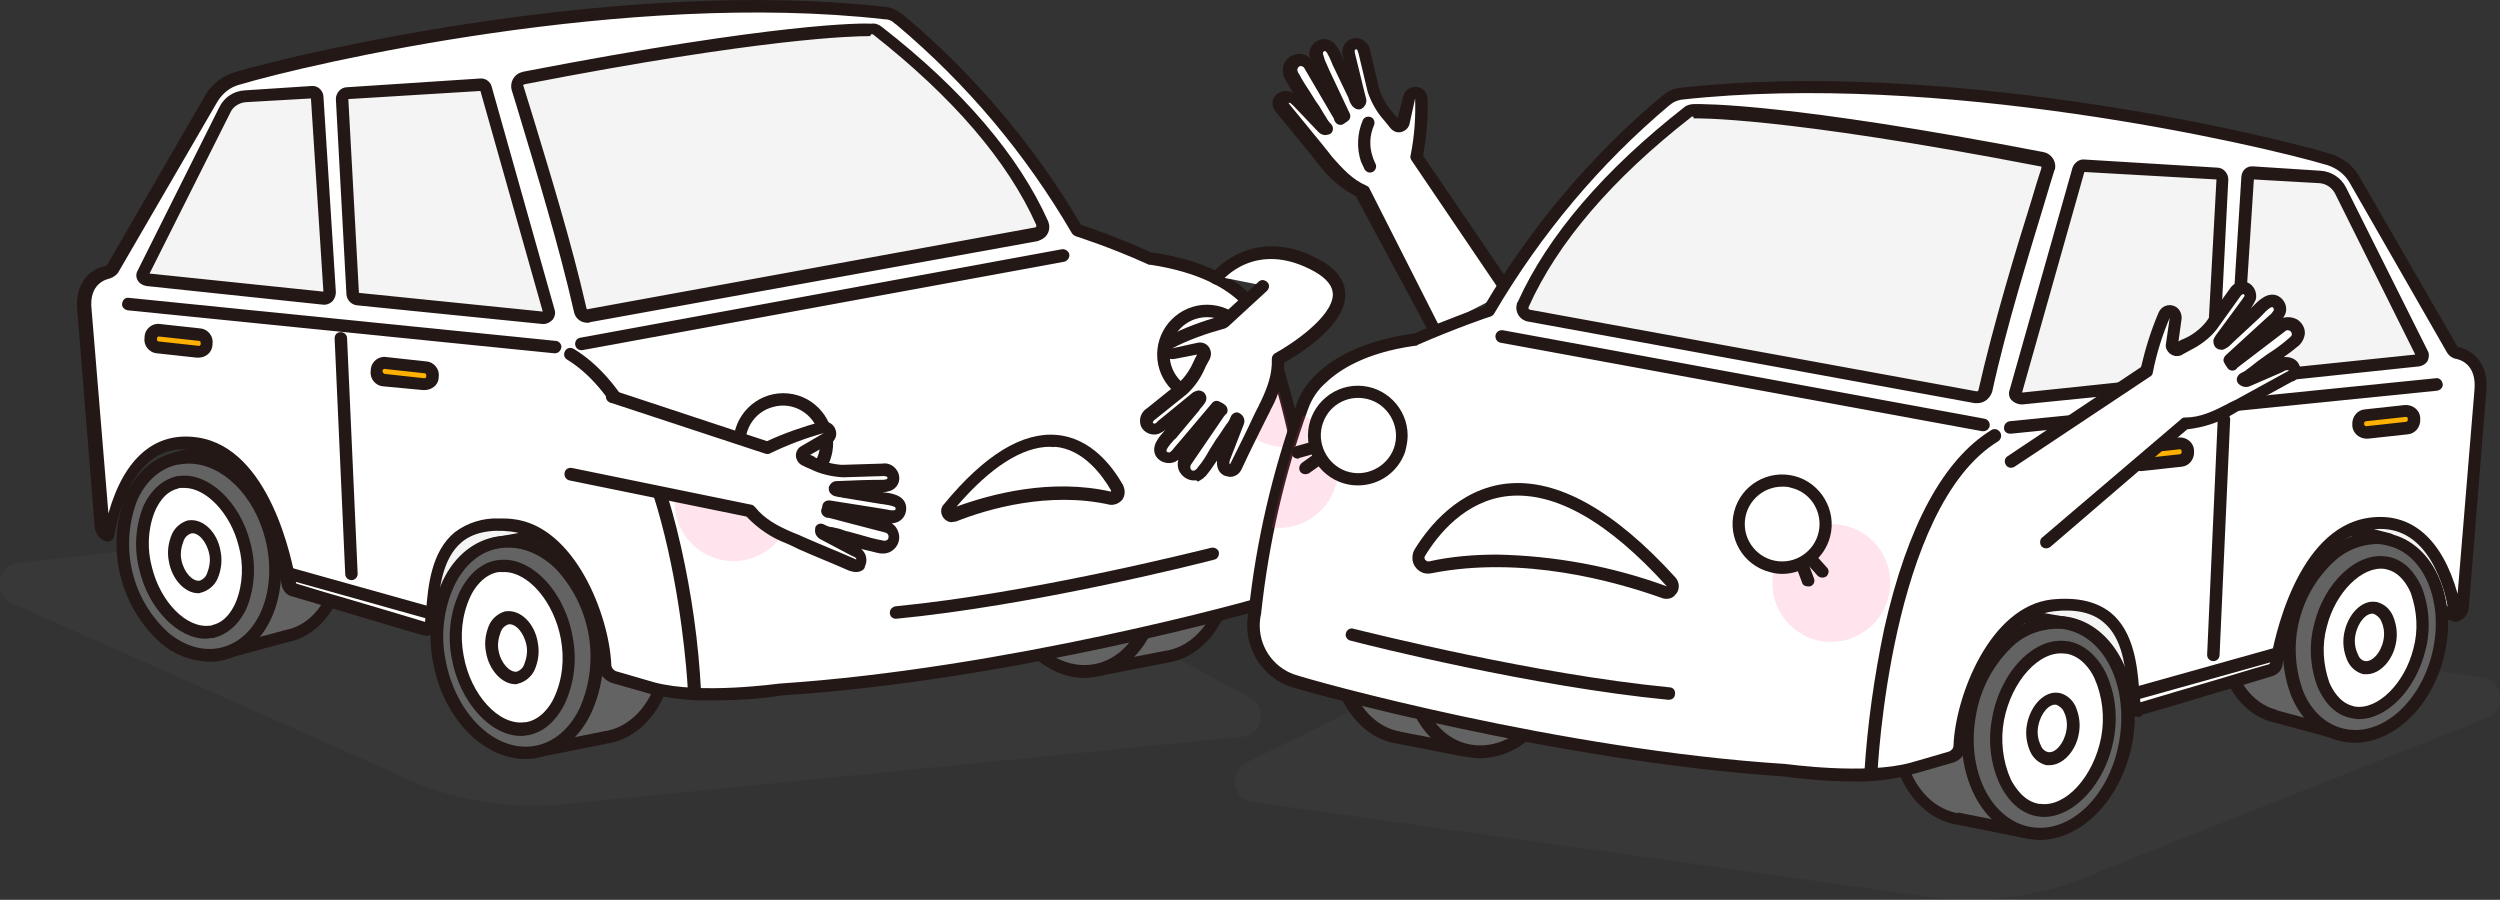 <?xml version="1.0" encoding="utf-8"?>
<!-- Generator: Adobe Illustrator 27.7.0, SVG Export Plug-In . SVG Version: 6.00 Build 0)  -->
<svg version="1.1" id="deco-tt-boom" xmlns="http://www.w3.org/2000/svg" xmlns:xlink="http://www.w3.org/1999/xlink" x="0px"
	 y="0px" viewBox="0 0 401.2 144.4" style="enable-background:new 0 0 401.2 144.4;" xml:space="preserve">
<rect x="0" y="0" width="401.2" height="144.4" fill="#333333" stroke="none"/>
<style type="text/css">
	.st0{opacity:0.1;}
	.st1{clip-path:url(#SVGID_00000021817815157879667750000009142690584616351878_);}
	.st2{fill:#636363;}
	.st3{fill:#F4F4F4;}
	.st4{fill:#231815;}
	.st5{fill:#FFFFFF;}
	.st6{fill:none;}
	.st7{fill:#FEB100;}
	.st8{opacity:0.15;}
	.st9{clip-path:url(#SVGID_00000152952424355448215070000009959247867590011025_);}
	.st10{fill:#FF4D85;}
	.st11{clip-path:url(#SVGID_00000140711882530742537150000014544104873996416924_);}
	.st12{clip-path:url(#SVGID_00000018933395394127853990000016943916412110567356_);}
	.st13{clip-path:url(#SVGID_00000088095797202693950600000007562491645891623100_);}
	.st14{clip-path:url(#SVGID_00000070114515217802017400000009891206469792103568_);}
	.slide-top {
	-webkit-animation: slide-top 1s cubic-bezier(0.250, 0.460, 0.450, 0.940) infinite alternate both;
	        animation: slide-top 1s cubic-bezier(0.250, 0.460, 0.450, 0.940) infinite alternate both;
	}
	@-webkit-keyframes slide-top {
		0% {
			-webkit-transform: translateX(0);
					transform: translateX(0);
		}
		100% {
			-webkit-transform: translateX(4px);
					transform: translateX(4px);
		}
		}
		@keyframes slide-top {
		0% {
			-webkit-transform: translateX(0);
					transform: translateX(0);
		}
		100% {
			-webkit-transform: translateX(4px);
					transform: translateX(4px);
		}
	}
	.slide-top02 {
	-webkit-animation: slide-top02 1s cubic-bezier(0.250, 0.460, 0.450, 0.940) infinite alternate both;
	        animation: slide-top02 1s cubic-bezier(0.250, 0.460, 0.450, 0.940) infinite alternate both;
	}
	@-webkit-keyframes slide-top02 {
		0% {
			-webkit-transform: translateX(0);
					transform: translateX(0);
		}
		100% {
			-webkit-transform: translateX(-2px);
					transform: translateX(-2px);
		}
		}
		@keyframes slide-top02 {
		0% {
			-webkit-transform: translateX(0);
					transform: translateX(0);
		}
		100% {
			-webkit-transform: translateX(-2px);
					transform: translateX(-2px);
		}
	}

    .vibrate-1 {
        -webkit-animation: vibrate-1 0.7s linear infinite both;
                animation: vibrate-1 0.7s linear infinite both;
    }
    @-webkit-keyframes vibrate-1 {
        0% {
            -webkit-transform: translate(0);
                    transform: translate(0);
        }
        20% {
            -webkit-transform: translate(-1px, 1px);
                    transform: translate(-1px, 1px);
        }
        40% {
            -webkit-transform: translate(-1px, -1px);
                    transform: translate(-1px, -1px);
        }
        60% {
            -webkit-transform: translate(1px, 1px);
                    transform: translate(1px, 1px);
        }
        80% {
            -webkit-transform: translate(1px, -1px);
                    transform: translate(1px, -1px);
        }
        100% {
            -webkit-transform: translate(0);
                    transform: translate(0);
        }
    }
</style>
<g id="car-l">
	<g id="car-l-s">
		<g>
			<g id="Group_1788">
				<g id="Group_1787" transform="translate(0 75.32)" class="st0">
					<g id="Group_1786">
						<g>
							<defs>
								<rect id="SVGID_1_" y="0" width="202.4" height="54"/>
							</defs>
							<clipPath id="SVGID_00000137110505551703652730000012604121165790707104_">
								<use xlink:href="#SVGID_1_"  style="overflow:visible;"/>
							</clipPath>
							<g id="Group_1785" style="clip-path:url(#SVGID_00000137110505551703652730000012604121165790707104_);">
								<path id="Path_14228" class="st2" d="M89.8,53.8l109.7-10.9c3.1-0.3,3.9-4.7,1.2-6.2L133.8,0.4c-0.5-0.3-1.1-0.4-1.7-0.4
									L2.7,15.1c-3.1,0.4-3.8,4.8-1,6.3l60.6,26.9C70.8,52.7,80.3,54.6,89.8,53.8"/>
							</g>
						</g>
					</g>
				</g>
			</g>
		</g>
	</g>
	<g id="car-l">
		<path id="Path_14231" class="st3" d="M140.3,3.9c0,0,22.1,12.4,30.7,33.4L92.6,54.1l-72.9-8.6L37.2,14
			C37.2,14,120.5-0.6,140.3,3.9"/>
		<path id="Path_14235" class="st2" d="M28.2,73.6l10.5-2.7l0,0l0.1,0v0c6.4-1.5,13.3,4.1,15.4,12.7s-1.3,16.8-7.7,18.4l0,0
			l-10.7,2.9L33,94.4c-0.9-1.6-1.6-3.3-2-5.1c-0.4-1.5-0.6-3-0.6-4.6L28.2,73.6z"/>
		<path id="Path_14236" class="st4" d="M35.8,105.9c-0.5,0-0.8-0.3-1-0.7l-2.8-10.3c-0.9-1.7-1.6-3.4-2.1-5.3
			c-0.4-1.5-0.6-3.1-0.6-4.7l-2.1-11.1c-0.1-0.5,0.2-1,0.7-1.2l10.5-2.7h0c0,0,0.1,0,0.1,0c6.9-1.6,14.4,4.4,16.6,13.4
			c2.2,9-1.5,17.8-8.3,19.6c0,0-0.1,0-0.1,0l-10.7,2.9C36,105.9,35.9,105.9,35.8,105.9 M29.4,74.3l1.9,10.2c0,0.1,0,0.1,0,0.2
			c0,1.5,0.2,2.9,0.6,4.3c0.4,1.7,1.1,3.3,1.9,4.9c0,0.1,0.1,0.1,0.1,0.2l2.6,9.5l9.7-2.6c0,0,0.1,0,0.1,0c5.8-1.5,9-9.2,7-17.2
			s-8.4-13.4-14.2-11.9l-0.1,0L29.4,74.3z"/>
		<path id="Path_14237" class="st2" d="M20.3,92.2c2.1,8.6,9.1,14.3,15.5,12.8s9.9-9.9,7.8-18.5S34.5,72,28.1,73.6
			S18.2,83.5,20.3,92.2"/>
		<path id="Path_14238" class="st4" d="M33.6,106.2c-2.9-0.1-5.6-1.1-7.8-3c-6.5-5.8-8.8-15.1-5.8-23.3c1.6-3.8,4.4-6.4,7.8-7.2
			c7-1.7,14.5,4.3,16.7,13.5s-1.5,18-8.5,19.7C35.3,106.1,34.5,106.2,33.6,106.2 M30.3,74.4c-0.7,0-1.3,0.1-2,0.2
			c-2.8,0.7-5.1,2.8-6.4,6c-2.7,7.4-0.7,15.7,5.2,21c2.7,2.2,5.7,3,8.5,2.3c5.9-1.5,9-9.2,7-17.3C40.8,79.4,35.6,74.4,30.3,74.4"/>
		<path id="Path_14239" class="st5" d="M33.8,101.4c0.2,0,0.3-0.1,0.5-0.1c2.6-0.6,3.9-3,4.5-4.4c1.2-3,1.3-6.4,0.5-9.5
			c-1.5-6.2-6.2-10.7-10.4-10.1c-0.2,0-0.3,0.1-0.5,0.1c-2.6,0.6-3.9,3-4.5,4.4c-1.2,3-1.3,6.4-0.5,9.5
			C24.9,97.5,29.6,102,33.8,101.4"/>
		<path id="Path_14240" class="st4" d="M33,102.5c-4.4,0-9.1-4.7-10.6-10.9c-0.9-3.4-0.7-6.9,0.5-10.1c0.6-1.5,2.2-4.2,5.2-5
			c0.2-0.1,0.4-0.1,0.6-0.1c4.7-0.7,9.9,4.2,11.5,10.8c0.9,3.4,0.7,6.9-0.5,10.1c-0.6,1.5-2.2,4.2-5.2,5c-0.2,0.1-0.4,0.1-0.6,0.1
			C33.6,102.4,33.3,102.5,33,102.5 M29.6,78.3c-0.2,0-0.4,0-0.6,0c-0.1,0-0.3,0-0.4,0.1c-2.2,0.5-3.3,2.6-3.8,3.8
			c-1.1,2.8-1.2,6-0.4,8.9c1.4,5.6,5.6,9.8,9.3,9.3l0,0c0.1,0,0.3,0,0.4-0.1c2.2-0.5,3.3-2.6,3.8-3.8c1.1-2.8,1.2-6,0.4-8.9
			C37,82.4,33.1,78.3,29.6,78.3"/>
		<path id="Path_14241" class="st3" d="M68.7,101l31-5.7c0,0-10.6-15-19.2-16.1C67.3,77.5,69.5,97,68.7,101"/>
		<path id="Path_14242" class="st4" d="M68.7,102c-0.6,0-1-0.4-1-1c0-0.1,0-0.1,0-0.2c0.1-1.1,0.2-2.2,0.2-3.2
			c0.2-5.1,0.5-13.6,5.1-17.5c2.2-1.7,4.9-2.4,7.7-2c8.9,1.1,19.5,15.9,19.9,16.5c0.3,0.5,0.2,1.1-0.2,1.4c-0.1,0.1-0.3,0.1-0.4,0.2
			l-31,5.7C68.8,102,68.8,102,68.7,102 M78.9,80.1c-1.7-0.1-3.4,0.5-4.7,1.6c-3.9,3.3-4.2,11.3-4.4,16c0,0.8-0.1,1.5-0.1,2.1
			L98,94.6C95.2,91,87,81,80.4,80.2C79.9,80.1,79.4,80.1,78.9,80.1"/>
		<path id="Path_14243" class="st2" d="M81.7,99.1l-2.4-11.9L91.5,85l0,0l0.1,0l0,0c6.9-1.2,13.8,5.3,15.4,14.5s-2.6,17.6-9.5,18.9
			v0L86,120.7l-2.3-11.2c-0.8-1.8-1.4-3.6-1.8-5.5C81.7,102.3,81.6,100.7,81.7,99.1"/>
		<path id="Path_14244" class="st4" d="M86,121.7c-0.5,0-0.9-0.3-1-0.8l-2.2-11.1c-0.8-1.8-1.5-3.7-1.8-5.7
			c-0.3-1.6-0.4-3.3-0.3-4.9l-2.4-11.7c-0.1-0.5,0.2-1.1,0.8-1.2c0,0,0,0,0,0L91.3,84h0c0,0,0.1,0,0.1,0c7.4-1.2,14.8,5.6,16.5,15.3
			c1.7,9.6-2.8,18.6-10.2,20c0,0-0.1,0-0.1,0l-11.5,2.3C86.1,121.7,86.1,121.7,86,121.7 M80.4,88l2.2,10.9c0,0.1,0,0.2,0,0.2
			c-0.1,1.6,0,3.1,0.3,4.6c0.3,1.8,0.9,3.6,1.7,5.3c0,0.1,0.1,0.2,0.1,0.2l2.1,10.2l10.4-2.1c0,0,0.1,0,0.1,0
			c6.3-1.2,10.2-9.1,8.7-17.7S98.1,84.9,91.8,86c0,0-0.1,0-0.1,0L80.4,88z"/>
		<path id="Path_14245" class="st4" d="M65.3,58C65.3,58,65.3,58,65.3,58l-8.2-0.6c-0.6,0-1-0.5-0.9-1.1l0.2-2.5
			c0-0.5,0.5-1,1.1-0.9l8.1,0.6c0.6,0,1,0.5,0.9,1.1c0,0,0,0,0,0l-0.2,2.5C66.3,57.6,65.9,58,65.3,58 M58.3,55.5l6.1,0.4l0-0.5
			L58.3,55L58.3,55.5z"/>
		<path id="Path_14246" class="st2" d="M70.5,106.1c1.7,9.3,8.6,15.8,15.5,14.6s11.2-9.8,9.5-19S86.9,85.8,80,87.1
			S68.8,96.8,70.5,106.1"/>
		<path id="Path_14247" class="st4" d="M84.3,121.8c-6.8,0-13.2-6.6-14.8-15.5c-0.9-4.4-0.3-9.1,1.6-13.2c1.9-3.9,5-6.4,8.7-7
			s7.4,0.6,10.6,3.6c6.5,6.6,8.3,16.5,4.4,24.9c-1.9,3.9-5,6.4-8.7,7C85.6,121.8,84.9,121.8,84.3,121.8 M71.5,105.9
			c1.6,8.7,8,14.9,14.3,13.8c3-0.5,5.6-2.7,7.2-6c3.4-7.6,1.8-16.6-4-22.6c-2.7-2.5-5.8-3.6-8.9-3.1s-5.6,2.7-7.2,6
			C71.2,97.7,70.7,101.9,71.5,105.9"/>
		<path id="Path_14248" class="st5" d="M84.5,117c2.9-0.5,4.5-3,5.2-4.4c1.5-3.2,1.9-6.7,1.2-10.2c-1.2-6.9-6.2-12.2-10.9-11.5
			l-0.2,0c-2.9,0.5-4.5,3-5.2,4.4c-1.5,3.2-1.9,6.7-1.2,10.2c1.2,6.9,6.2,12.2,10.9,11.5L84.5,117z"/>
		<path id="Path_14249" class="st4" d="M83.6,118.1c-4.9,0-9.8-5.4-11.1-12.4c-0.7-3.6-0.3-7.4,1.3-10.8c0.8-1.6,2.6-4.4,5.9-5
			l0.2,0c5.2-0.8,10.7,4.9,12,12.3c0.7,3.6,0.3,7.4-1.3,10.8c-0.8,1.6-2.6,4.4-5.9,5h0l-0.2,0C84.2,118.1,83.9,118.1,83.6,118.1
			 M84.5,117L84.5,117z M80.9,91.8c-0.2,0-0.4,0-0.7,0l-0.2,0c-2.4,0.4-3.9,2.6-4.5,3.9c-1.4,3-1.7,6.3-1.1,9.5
			c1.1,6.3,5.7,11.3,9.8,10.7l0.2,0c2.4-0.4,3.9-2.6,4.5-3.9c1.4-3,1.7-6.3,1.1-9.5C88.9,96.6,84.8,91.8,80.9,91.8"/>
		<path id="Path_14250" class="st2" d="M171.5,86l-2.4-11.9l12.3-2.2l0,0l0.1,0v0c6.9-1.2,13.8,5.3,15.4,14.5s-2.6,17.6-9.5,18.9v0
			l-10.8,2.1l-3-11c-0.8-1.8-1.4-3.6-1.8-5.6C171.5,89.3,171.4,87.7,171.5,86"/>
		<path id="Path_14251" class="st4" d="M176.6,108.4c-0.5,0-0.8-0.3-1-0.7l-3-10.9c-1.6-3.3-2.3-7-2.1-10.7l-2.3-11.7
			c-0.1-0.5,0.2-1.1,0.8-1.2c0,0,0,0,0,0l12.3-2.2h0c0,0,0.1,0,0.1,0c7.4-1.2,14.8,5.6,16.5,15.3c1.7,9.6-2.9,18.6-10.2,20
			c0,0-0.1,0-0.1,0l-10.8,2.1C176.7,108.4,176.6,108.4,176.6,108.4 M170.3,75l2.2,10.9c0,0.1,0,0.2,0,0.2c-0.2,3.4,0.5,6.8,2,9.9
			c0,0.1,0,0.1,0.1,0.2l2.8,10.1l9.8-1.9c0,0,0.1,0,0.1,0c6.3-1.2,10.2-9.1,8.7-17.7s-7.9-14.7-14.2-13.7c0,0-0.1,0-0.1,0L170.3,75z
			"/>
		<path id="Path_14252" class="st2" d="M160.3,93c1.6,9.3,8.6,15.8,15.5,14.6s11.2-9.7,9.6-19s-8.6-15.8-15.5-14.6
			S158.7,83.7,160.3,93"/>
		<path id="Path_14253" class="st4" d="M174.1,108.8c-6.8,0-13.2-6.6-14.8-15.6c-0.9-4.5-0.3-9.1,1.7-13.2c1.9-3.9,5-6.4,8.7-7
			s7.4,0.6,10.6,3.6c6.5,6.6,8.2,16.5,4.4,25c-2,3.9-5,6.4-8.7,7C175.4,108.7,174.7,108.8,174.1,108.8 M171.5,74.9
			c-0.5,0-1,0-1.5,0.1c-3,0.5-5.6,2.6-7.3,5.9c-1.8,3.7-2.3,7.9-1.5,11.9c1.5,8.7,7.9,14.9,14.3,13.8c3-0.5,5.6-2.6,7.3-5.9
			c3.4-7.6,1.8-16.6-4-22.6C176.9,76.1,174.3,74.9,171.5,74.9"/>
		<path id="Path_14254" class="st5" d="M202.6,52.4c0,0-2.1-8.7-18.2-10.9c0,0,0,0,0,0c-6.3-2.8-11.7-4.6-11.7-4.6
			c-7.5-12.9-17.3-24.4-28.7-34c-0.6-0.5-1.3-0.8-2-0.9C100.9-2.6,50.4,8.9,38,12.6c-1.7,0.5-3.1,1.6-4,3.1L18.3,43
			c-0.2,0.3-0.5,0.6-0.9,0.7c0,0-4.2,0.6-3.7,6.1l2.8,34.8c0.1,0.6,0.5,1.1,1,1.4c1.4-7.3,4.9-16,13.9-14.7
			c10.3,1.6,14.1,17.4,15,22.5c0.1,0.5,0.4,0.8,0.9,1c6.7,2,14.3,4.3,21.3,6.4c0.2,0,0.3,0,0.4-0.2c0,0,0,0,0,0
			c1-4.1-0.7-18,13.3-16.5c9.6,1.1,14.6,15.5,14.9,22.5c0.1,0.9,0.6,1.6,1.5,1.9c3.1,0.9,5.2,1.5,6.3,1.8c7.7,2.1,20.5,0.2,20.5,0.2
			c37.3-2.4,77.2-13.8,79.2-14.5c0.4-0.1,0.8-0.3,1.2-0.5c3.7-2.1,5.5-6.3,4.5-10.4C209,74,206.4,63,202.6,52.4 M83,14.1
			c-0.2-0.7,0.2-1.4,0.9-1.6c0.1,0,0.1,0,0.2,0c42.6-8.2,55.7-7.7,55.7-7.7c0.4-0.1,0.7,0,1,0.3c18.4,14.4,24.3,26.2,26.4,30.9
			c0.3,0.6,0,1.4-0.6,1.7c-0.1,0-0.2,0.1-0.3,0.1L94.5,50.7c-0.7,0.1-1.3-0.3-1.5-1C89.9,35.8,84.5,19.5,83,14.1 M56.6,47.2
			l-1.7-31.4c0-0.5,0.4-0.9,0.9-0.9l21.3-1.3c0.4,0,0.8,0.2,0.9,0.6l10.1,35.7c0.1,0.5-0.2,0.9-0.7,1c-0.1,0-0.2,0-0.3,0l-29.7-3
			C57,47.9,56.6,47.6,56.6,47.2 M22.9,43.8l13.1-26.2c0.6-1.2,1.9-2.1,3.2-2.1l10.8-0.7c0.4,0,0.8,0.3,0.8,0.7l2,31.5
			c0,0.4-0.4,0.8-0.8,0.8c0,0-0.1,0-0.1,0l-28.4-2.9c-0.4,0-0.7-0.4-0.7-0.8C22.9,44,22.9,43.9,22.9,43.8"/>
		<path id="Path_14255" class="st4" d="M114.3,112.4c-3.3,0.1-6.6-0.3-9.8-1c-1-0.3-3.2-0.9-6.3-1.8c-1.2-0.4-2.1-1.5-2.2-2.8
			c-0.2-7-5.3-20.5-14-21.5c-3.4-0.4-6.1,0.2-7.9,1.7c-3.1,2.6-3.6,7.4-3.9,11c-0.1,1-0.2,2-0.4,3c-0.2,0.7-0.9,1.1-1.6,1
			c0,0,0,0-0.1,0c-4-1.1-8.1-2.4-12.2-3.6c-3.1-0.9-6.2-1.9-9.1-2.7c-0.8-0.2-1.4-0.9-1.6-1.8c-0.3-2.1-3.7-20.1-14.1-21.7
			c-8.2-1.2-11.5,6.9-12.8,13.9c-0.1,0.5-0.6,0.9-1.2,0.8c-0.1,0-0.2,0-0.3-0.1c-0.9-0.4-1.5-1.2-1.6-2.2l-2.8-34.8
			c-0.5-5,2.8-6.9,4.6-7.1c0.1,0,0.1-0.1,0.2-0.2L33,15.2c1-1.7,2.7-3,4.6-3.6C49.1,8.2,100.4-3.6,142.1,1.1
			c0.9,0.1,1.8,0.5,2.6,1.1l0.4,0.3c11.3,9.5,20.9,20.9,28.4,33.6c1.3,0.4,5.9,2,11.2,4.4c16.1,2.2,18.8,10.7,19,11.6
			c3.8,10.6,6.4,21.7,7.6,32.9c1.1,4.5-1,9.2-5.1,11.5c-0.4,0.2-0.9,0.4-1.3,0.6c-3.1,1.1-43.1,12.2-79.4,14.5
			C121.7,112.2,118,112.4,114.3,112.4 M80.1,83.2c0.7,0,1.5,0,2.2,0.1c10,1.1,15.5,15.6,15.8,23.4c0,0.4,0.3,0.8,0.7,1
			c3.1,0.9,5.2,1.5,6.2,1.8c7.4,2,19.9,0.2,20.1,0.2c36.2-2.4,75.9-13.3,79-14.4c0.4-0.1,0.7-0.3,1.1-0.5c3.3-1.9,4.9-5.7,4.1-9.3
			c0,0,0-0.1,0-0.1c-1.2-11.1-3.7-22-7.5-32.6c0,0,0-0.1,0-0.1c-0.6-1.6-1.6-3.1-2.9-4.3c-2.2-2.1-6.4-4.7-14.2-5.9
			c-0.2,0-0.4,0-0.5-0.1c-6.2-2.8-11.6-4.5-11.6-4.5c-0.2-0.1-0.4-0.2-0.6-0.5c-7.4-12.7-16.9-24-28.1-33.4l-0.4-0.3
			c-0.4-0.4-0.9-0.6-1.5-0.6c-41.3-4.7-92.2,7.1-103.6,10.5c-1.5,0.4-2.7,1.4-3.5,2.7L19.1,43.5c-0.3,0.6-0.9,1-1.5,1.2
			c-0.4,0.1-3.4,0.7-2.9,5l2.7,32.7c2.5-8.9,7.5-13.2,14.3-12.2c11.6,1.7,15.2,19.7,15.8,23.3c0,0.1,0.1,0.2,0.2,0.2
			c2.9,0.9,6,1.8,9.1,2.7c3.8,1.1,7.7,2.3,11.4,3.4c0.1-0.6,0.1-1.2,0.2-2c0.3-3.7,0.8-9.3,4.6-12.4C75,83.9,77.5,83.1,80.1,83.2
			 M68,100.5L68,100.5L68,100.5 M87.2,52c0,0-0.1,0-0.1,0l-29.8-3c-0.9-0.1-1.6-0.8-1.7-1.7l-1.7-31.4c0-1,0.8-1.9,1.8-1.9L77,12.6
			c0.9-0.1,1.7,0.5,1.9,1.3L89,49.7c0.2,0.6,0,1.2-0.3,1.6C88.3,51.7,87.8,52,87.2,52 M87.1,50.2L87.1,50.2z M57.6,47l29.5,3
			l-10-35.4l-21.2,1.3L57.6,47z M57.6,47.1L57.6,47.1z M57.4,46.9L57.4,46.9z M94.3,51.8c-1.1,0-2-0.7-2.2-1.8
			c-2.4-10.6-6.1-22.7-8.3-30c-0.7-2.4-1.3-4.3-1.7-5.6c-0.3-1.2,0.4-2.5,1.6-2.8c0.1,0,0.2-0.1,0.3-0.1c40.9-7.9,54.6-7.8,55.8-7.7
			c0.6-0.1,1.2,0.1,1.7,0.5c13,10.1,22,20.7,26.7,31.2c0.5,1.2,0,2.5-1.2,3c-0.2,0.1-0.3,0.1-0.5,0.2L94.7,51.7
			C94.6,51.8,94.4,51.8,94.3,51.8 M139.4,5.8c-2.4,0-17,0.3-55.1,7.7c-0.1,0-0.2,0.1-0.3,0.1c0,0.1-0.1,0.2,0,0.2
			c0.4,1.3,1,3.2,1.7,5.5c2.2,7.3,6,19.5,8.4,30.1c0,0.2,0.2,0.3,0.3,0.2c0,0,0,0,0,0l71.7-13.1c0.1,0,0.2-0.1,0.2-0.2
			c0-0.1,0-0.2,0-0.2c-4.6-10.3-13.4-20.5-26.1-30.5c-0.1-0.1-0.1-0.1-0.2-0.1c-0.1,0-0.1,0-0.2,0C139.7,5.8,139.6,5.8,139.4,5.8
			 M52.1,48.9c-0.1,0-0.1,0-0.2,0l-28.4-3c-0.6-0.1-1.1-0.4-1.4-0.9c-0.3-0.5-0.3-1.1,0-1.6l0,0l13.1-26.2c0.8-1.6,2.3-2.6,4.1-2.7
			L50,13.8c1-0.1,1.8,0.7,1.9,1.6l2,31.5c0,0.5-0.2,1-0.5,1.4C53,48.7,52.5,48.9,52.1,48.9 M24,43.9l27.9,2.9l-2-31l-10.5,0.6
			c-1,0.1-2,0.7-2.4,1.6L24,43.9z M49.9,15.6L49.9,15.6z"/>
		<path id="Path_14256" class="st4" d="M89,56.7C89,56.7,88.9,56.6,89,56.7l-68.5-6.9c-0.5-0.1-1-0.5-0.9-1.1s0.5-1,1.1-0.9
			l68.4,6.9c0.6,0,1,0.5,1,1C90,56.3,89.6,56.7,89,56.7"/>
		<line id="Line_345" class="st6" x1="170.6" y1="41" x2="93.3" y2="55.2"/>
		<path id="Path_14257" class="st4" d="M93.3,56.2c-0.6,0-1-0.5-1-1c0-0.5,0.3-0.9,0.8-1L170.4,40c0.5-0.1,1.1,0.3,1.2,0.8
			c0.1,0.5-0.3,1.1-0.8,1.2l0,0L93.4,56.2C93.4,56.2,93.3,56.2,93.3,56.2"/>
		<path id="Path_14258" class="st7" d="M61.6,61l6.4,0.7c0.7,0.1,1.3-0.4,1.4-1.1c0,0,0,0,0,0l0-0.2c0.1-0.7-0.4-1.3-1.1-1.4
			l-6.4-0.7c-0.7-0.1-1.3,0.4-1.4,1.1l0,0.2C60.4,60.3,60.9,60.9,61.6,61"/>
		<path id="Path_14259" class="st4" d="M68.1,62.6c-0.1,0-0.2,0-0.2,0L61.5,62c-1.3-0.1-2.2-1.3-2-2.5c0,0,0,0,0,0l0-0.2
			c0.1-1.3,1.3-2.2,2.5-2l6.4,0.7c1.3,0.1,2.2,1.3,2,2.5c0,0,0,0,0,0l0,0.2C70.3,61.8,69.3,62.6,68.1,62.6 M61.7,60l6.4,0.7
			c0.1,0,0.2,0,0.2-0.1c0.1,0,0.1-0.1,0.1-0.2l0-0.2c0-0.2-0.1-0.3-0.3-0.3l-6.4-0.7c-0.1,0-0.1,0-0.2,0.1c-0.1,0-0.1,0.1-0.1,0.2
			l0,0.2C61.5,59.8,61.6,60,61.7,60"/>
		<path id="Path_14260" class="st7" d="M25.3,55.8l6.4,0.7c0.7,0.1,1.3-0.4,1.4-1.1l0-0.2c0.1-0.7-0.4-1.3-1.1-1.4L25.6,53
			c-0.7-0.1-1.3,0.4-1.4,1.1l0,0.2C24.1,55.1,24.6,55.7,25.3,55.8"/>
		<path id="Path_14261" class="st4" d="M31.8,57.4c-0.1,0-0.2,0-0.2,0l-6.4-0.7c-1.3-0.1-2.2-1.3-2-2.5l0-0.2c0.1-1.3,1.3-2.2,2.5-2
			l6.4,0.7c1.3,0.1,2.2,1.3,2,2.5c0,0,0,0,0,0l0,0.2C34,56.6,33,57.4,31.8,57.4 M25.5,54c-0.1,0-0.1,0-0.2,0.1
			c-0.1,0-0.1,0.1-0.1,0.2l0,0.2c0,0.2,0.1,0.3,0.3,0.3l6.4,0.7c0.1,0,0.2,0,0.2-0.1c0.1,0,0.1-0.1,0.1-0.2l0-0.2
			c0-0.2-0.1-0.3-0.3-0.3L25.5,54L25.5,54"/>
		<path id="Path_14262" class="st4" d="M56.4,93.1c-0.5,0-1-0.4-1-1l-1.7-37.8c0-0.6,0.4-1,1-1c0.5,0,1,0.4,1,1l1.7,37.8
			C57.4,92.6,57,93.1,56.4,93.1C56.4,93.1,56.4,93.1,56.4,93.1L56.4,93.1"/>
		<path id="Path_14263" class="st4" d="M68.9,99.3c-0.1,0-0.2,0-0.3,0L46.1,93c-0.5-0.1-0.9-0.7-0.7-1.2c0.1-0.5,0.7-0.9,1.2-0.7
			c0,0,0,0,0.1,0l22.5,6.3c0.5,0.1,0.8,0.7,0.7,1.2C69.8,99,69.4,99.3,68.9,99.3"/>
		<path id="Path_14264" class="st4" d="M82.7,109.8c-2.1,0-4.2-2.2-4.7-5.1c-0.3-1.5-0.1-3,0.5-4.4c0.5-1.1,1.5-1.9,2.6-2.2l0.1,0
			c2.3-0.3,4.6,1.9,5.1,5c0.3,1.5,0.1,3-0.5,4.4c-0.5,1.1-1.5,1.9-2.6,2.2h0l-0.1,0C83,109.8,82.9,109.8,82.7,109.8 M82.9,107.8
			l0.2,1L82.9,107.8c0.6-0.2,1-0.6,1.2-1.1c0.4-1,0.6-2.1,0.4-3.1c-0.4-2.1-1.8-3.6-2.9-3.4c-0.6,0.2-1,0.6-1.2,1.1
			c-0.4,1-0.6,2.1-0.4,3.1C80.4,106.5,81.8,107.9,82.9,107.8"/>
		<path id="Path_14265" class="st4" d="M31.8,95.2c-2.1,0-4.2-2.2-4.7-5.1c-0.3-1.5-0.1-3,0.5-4.4c0.5-1.1,1.5-1.9,2.6-2.2l0.1,0
			c2.3-0.3,4.6,1.9,5.1,5c0.3,1.5,0.1,3-0.5,4.4c-0.5,1.1-1.5,1.9-2.6,2.2h0l-0.1,0C32.1,95.2,32,95.2,31.8,95.2 M32,93.2l0.2,1
			L32,93.2c0.6-0.2,1-0.6,1.2-1.1c0.4-1,0.6-2.1,0.4-3.1c-0.4-2.1-1.8-3.6-2.9-3.4c-0.6,0.2-1,0.6-1.2,1.1c-0.4,1-0.6,2.1-0.4,3.1
			C29.5,91.9,30.9,93.3,32,93.2"/>
		<path id="Path_14266" class="st4" d="M111.4,112c-0.5,0-1-0.4-1-1c0-0.4-2.1-42.7-19.4-53.3c-0.5-0.3-0.6-0.9-0.3-1.4
			c0.3-0.5,0.9-0.6,1.4-0.3c7.7,4.7,13.5,15.4,17.2,31.8c1.7,7.6,2.8,15.3,3.2,23.1C112.4,111.5,112,112,111.4,112
			C111.5,112,111.5,112,111.4,112L111.4,112"/>
		<g id="Group_1792" transform="translate(108.253 71.153)" class="st8">
			<g id="Group_1791">
				<g>
					<defs>
						<rect id="SVGID_00000070823405370607228030000004486430608949668777_" x="0" y="0" width="18.9" height="18.9"/>
					</defs>
					<clipPath id="SVGID_00000147934839943322732240000010288993343959082117_">
						<use xlink:href="#SVGID_00000070823405370607228030000004486430608949668777_"  style="overflow:visible;"/>
					</clipPath>
					<g id="Group_1790" style="clip-path:url(#SVGID_00000147934839943322732240000010288993343959082117_);">
						<path id="Path_14267" class="st10" d="M0,9.3c-0.1,5.2,4.1,9.5,9.3,9.6c5.2,0.1,9.5-4.1,9.6-9.3C19,4.3,14.8,0.1,9.6,0
							C4.3-0.1,0.1,4.1,0,9.3C0,9.3,0,9.3,0,9.3"/>
					</g>
				</g>
			</g>
		</g>
		<path id="Path_14268" class="st5" d="M118.9,72.9c1,3.8,4.8,6,8.5,5.1c3.8-1,6-4.8,5.1-8.5c-1-3.8-4.8-6-8.5-5.1c0,0,0,0,0,0
			C120.2,65.3,117.9,69.1,118.9,72.9C118.9,72.9,118.9,72.9,118.9,72.9"/>
		<path id="Path_14269" class="st4" d="M125.7,79.1c-4.4,0-8-3.6-8-8s3.6-8,8-8c4.4,0,8,3.6,8,8c0,3.7-2.5,6.9-6,7.8
			C127,79,126.3,79.1,125.7,79.1 M119.8,72.6c0.8,3.2,4.1,5.2,7.3,4.3c3.2-0.8,5.2-4.1,4.3-7.3c-0.8-3.2-4.1-5.2-7.3-4.3
			c0,0,0,0,0,0C120.9,66.1,119,69.4,119.8,72.6"/>
		<line id="Line_346" class="st6" x1="120.8" y1="76.8" x2="119.1" y2="78.7"/>
		<path id="Path_14270" class="st4" d="M119.1,79.7c-0.6,0-1-0.4-1-1c0-0.2,0.1-0.5,0.2-0.7l1.7-1.9c0.4-0.4,1-0.5,1.4-0.1
			s0.5,1,0.1,1.4l-1.7,1.9C119.7,79.6,119.4,79.7,119.1,79.7"/>
		<line id="Line_347" class="st6" x1="122.4" y1="77.7" x2="121.5" y2="80.1"/>
		<path id="Path_14271" class="st4" d="M121.5,81.1c-0.6,0-1-0.4-1-1c0-0.1,0-0.3,0.1-0.4l0.9-2.4c0.2-0.5,0.8-0.7,1.3-0.5
			c0.5,0.2,0.7,0.8,0.5,1.3l-0.9,2.4C122.2,80.9,121.9,81.1,121.5,81.1"/>
		<g id="Group_1795" transform="translate(196.847 53.662)" class="st8">
			<g id="Group_1794">
				<g>
					<defs>
						<rect id="SVGID_00000177485377672684620720000003860564954042814113_" x="0" y="0" width="10.6" height="18.1"/>
					</defs>
					<clipPath id="SVGID_00000039106728148214556100000016795809141986459794_">
						<use xlink:href="#SVGID_00000177485377672684620720000003860564954042814113_"  style="overflow:visible;"/>
					</clipPath>
					<g id="Group_1793" style="clip-path:url(#SVGID_00000039106728148214556100000016795809141986459794_);">
						<path id="Path_14272" class="st10" d="M0,8.5c0-3.7,2.2-7,5.6-8.5c2.1,5.9,3.7,11.9,5,18c-0.4,0.1-0.9,0.1-1.3,0.1
							C4.1,18-0.1,13.7,0,8.5C0,8.5,0,8.5,0,8.5"/>
					</g>
				</g>
			</g>
		</g>
		<path id="Path_14273" class="st5" d="M200.3,54.6c1.3,3.7-0.7,7.7-4.3,8.9c-3.7,1.3-7.7-0.7-8.9-4.3c-1.3-3.7,0.7-7.7,4.3-8.9
			C195,49,199,50.9,200.3,54.6C200.3,54.6,200.3,54.6,200.3,54.6"/>
		<path id="Path_14274" class="st4" d="M193.7,64.9c-4.4,0-8-3.6-8-8s3.6-8,8-8c4.4,0,8,3.6,8,8c0,3.4-2.2,6.5-5.4,7.6
			C195.4,64.8,194.6,64.9,193.7,64.9 M193.7,50.9c-3.3,0-6,2.7-6,6c0,3.3,2.7,6,6,6c3.3,0,6-2.7,6-6c0-2.3-1.3-4.4-3.4-5.4
			C195.5,51.1,194.6,50.9,193.7,50.9"/>
		<line id="Line_348" class="st6" x1="200.8" y1="59" x2="203.3" y2="59.6"/>
		<path id="Path_14275" class="st4" d="M203.3,60.6c-0.1,0-0.2,0-0.3,0l-2.5-0.7c-0.5-0.1-0.8-0.7-0.7-1.2s0.7-0.8,1.2-0.7l0,0
			l2.5,0.7c0.5,0.1,0.8,0.7,0.7,1.2C204.1,60.3,203.7,60.6,203.3,60.6"/>
		<line id="Line_349" class="st6" x1="200" y1="60.6" x2="202.1" y2="62.1"/>
		<path id="Path_14276" class="st4" d="M202.1,63.1c-0.2,0-0.4-0.1-0.6-0.2l-2.1-1.5c-0.5-0.3-0.6-0.9-0.3-1.4
			c0.3-0.5,0.9-0.6,1.4-0.3l0,0l2.1,1.5c0.5,0.3,0.6,0.9,0.3,1.4C202.8,62.9,202.5,63.1,202.1,63.1"/>
		<path id="Path_14277" class="st5" d="M152.9,82.7c4.7-1.8,15-5,25.3-2.7c0.6,0.1,1.2-0.3,1.3-0.9c0-0.3,0-0.5-0.2-0.8
			c-2.9-5.1-11.5-15.6-27.1,3.2C151.7,82.1,152.2,83,152.9,82.7"/>
		<path id="Path_14278" class="st4" d="M152.7,83.8c-0.5,0-1-0.3-1.3-0.7c-0.5-0.7-0.5-1.6,0.1-2.2c6.5-7.9,12.6-11.6,18.1-11.1
			c5.6,0.5,9,5.2,10.6,8c0.4,0.8,0.4,1.7-0.1,2.4c-0.5,0.6-1.3,0.9-2,0.8c-9.8-2.2-19.7,0.7-24.7,2.7
			C153.1,83.7,152.9,83.8,152.7,83.8 M152.5,81.8L152.5,81.8 M168.5,71.7c-4.4,0-9.5,3.2-15,9.6c5.5-2,15.1-4.6,24.8-2.4
			c0-0.1,0-0.2,0-0.2c-1.4-2.4-4.4-6.6-9-7C169.1,71.8,168.8,71.7,168.5,71.7"/>
		<path id="Path_14279" class="st4" d="M143.8,99.3c-0.6,0-1-0.4-1-1c0-0.5,0.4-0.9,0.9-1c21.6-2.1,47.8-8.7,50.7-9.4
			c0.5-0.1,1.1,0.2,1.2,0.7c0.1,0.5-0.2,1.1-0.7,1.2C191.9,90.6,165.6,97.2,143.8,99.3C143.8,99.3,143.8,99.3,143.8,99.3"/>
	</g>
	<g id="hand-r" class="slide-top02">
		<path id="Path_14280" class="st5" d="M91.6,76.2l28.8,5.9c1.7,2.1,3.9,3.2,6.3,4.3c0.3,0.2,0.7,0.3,1,0.5c3,1.3,6,2.6,9,3.8
			c0.6,0.2,1.1,0.3,1.5-0.4c0.2-0.4,0.2-1-0.1-1.4c-0.3-0.3-0.6-0.5-1-0.7l-5.1-2.7c-0.3-0.1-0.2-0.6-0.2-0.6
			c0.6,0.3,1.3,0.5,1.9,0.6c0.8,0.2,1.7,0.5,2.5,0.7c1.7,0.5,3.4,1.1,5.1,1.4c0.5,0.1,1,0.1,1.4,0c0.8-0.4,1.1-1.4,0.7-2.2
			c-0.2-0.4-0.6-0.7-1-0.8l-9.2-2.4c-0.2,0-0.3,0-0.5-0.1c0.1-0.2,0.1-0.5,0.2-0.7c3.1,0.5,6.3,1,9.4,1.5c0.5,0.1,0.9,0.1,1.4,0
			c0.7-0.2,1.1-0.9,1-1.6c-0.2-1.3-2.6-1.3-3.6-1.5l-5.5-0.9c-0.4,0-0.9-0.1-1.3-0.2c-0.1,0-0.2-0.1-0.2-0.1c-0.1-0.1,0-0.3,0.1-0.4
			c0.1-0.1,0.3-0.1,0.4-0.1c2.4-0.1,4.7-0.2,7.1-0.2c0.3,0,0.6,0,1-0.1c0.6-0.2,1-0.9,0.8-1.6c-0.3-0.6-1-1-1.6-0.9l-6.5,0.2
			c-2.1,0.1-4-1-5.9-1.7c-0.4-0.1-0.7-0.5-0.5-0.9c0.1-0.2,0.2-0.4,0.4-0.5l3.6-2.1c0.5-0.3,0.6-0.8,0.4-1.3
			c-0.2-0.4-0.7-0.6-1.1-0.4c-3,0.8-6,1.8-8.8,3.3l-24.9-8.2"/>
		<path id="Path_14281" class="st4" d="M137.4,91.8c-0.4,0-0.7-0.1-1.1-0.2c-2.7-1.2-5.5-2.3-8.2-3.5l-0.8-0.4
			c-0.4-0.2-0.7-0.3-1.1-0.5c-2.4-0.9-4.6-2.4-6.4-4.3l-28.4-5.8c-0.5-0.1-0.9-0.6-0.8-1.2s0.6-0.9,1.2-0.8l28.8,5.9
			c0.2,0,0.4,0.2,0.6,0.4c1.5,1.9,3.6,3,5.9,4c0.3,0.1,0.7,0.3,1,0.4l0.9,0.4c2.7,1.2,5.5,2.3,8.2,3.5c0.1,0,0.1,0.1,0.2,0.1
			c0-0.1,0-0.2,0-0.2c-0.2-0.2-0.4-0.3-0.7-0.4l-5.1-2.7c-0.5-0.3-0.8-0.8-0.8-1.3c0-0.2,0-0.5,0.1-0.7c0.3-0.5,0.9-0.6,1.4-0.3
			c0.4,0.2,0.8,0.4,1.3,0.4l0.4,0.1c0.6,0.1,1.2,0.3,1.7,0.5l0.8,0.2c0.6,0.2,1.2,0.3,1.8,0.5c1,0.3,2.1,0.6,3.2,0.8
			c0.3,0.1,0.6,0.1,0.8,0c0.2-0.1,0.3-0.3,0.3-0.6c0-0.3-0.2-0.5-0.4-0.6l-9.2-2.4c0,0-0.1,0-0.1,0c-0.1,0-0.3,0-0.4-0.1
			c-0.5-0.2-0.8-0.7-0.7-1.2c0.1-0.2,0.1-0.4,0.2-0.7L132,81c0.2-0.5,0.6-0.7,1.1-0.7c2.5,0.4,5.1,0.8,7.6,1.2l1.8,0.3
			c0.3,0.1,0.7,0.1,1,0.1c0.2-0.1,0.3-0.2,0.2-0.4c0-0.2-0.7-0.4-2.1-0.6c-0.3,0-0.5-0.1-0.7-0.1l-5.5-0.9c-0.1,0-0.2,0-0.4-0.1
			c-0.4,0-0.7-0.1-1.1-0.2c-0.3-0.1-0.5-0.3-0.7-0.5c-0.2-0.3-0.2-0.6-0.2-0.9c0.1-0.3,0.3-0.6,0.6-0.8c0.3-0.2,0.6-0.2,0.9-0.2
			c2.4-0.1,4.7-0.2,7.1-0.2c0.2,0,0.4,0,0.7-0.1c0.1-0.1,0.2-0.2,0.1-0.3c0-0.1-0.3-0.2-0.6-0.2l-6.5,0.2c-1.8-0.1-3.6-0.5-5.2-1.3
			c-0.4-0.2-0.8-0.3-1.1-0.5c-0.9-0.3-1.5-1.3-1.2-2.2c0.1-0.4,0.4-0.8,0.8-1l3.6-2.1c-2.9,0.8-5.8,1.9-8.5,3.2
			c-0.3,0.2-0.6,0.2-0.9,0.1l-24.9-8.2c-0.5-0.2-0.8-0.7-0.6-1.3c0.2-0.5,0.7-0.8,1.3-0.6l24.5,8.1c2.8-1.3,5.7-2.3,8.6-3.1
			c1-0.3,2.1,0.3,2.4,1.3c0.3,0.9-0.1,1.8-0.9,2.2l-3.2,1.8c0.3,0.1,0.6,0.2,0.8,0.4c1.3,0.7,2.8,1.1,4.3,1.2l6.5-0.2
			c1.1-0.2,2.2,0.5,2.6,1.6c0.4,1.2-0.2,2.4-1.4,2.8c-0.4,0.1-0.8,0.2-1.3,0.2l-0.3,0c0.1,0,0.3,0,0.4,0c1.3,0.1,3.5,0.4,3.8,2.2
			c0.2,1.2-0.5,2.4-1.7,2.7c-0.2,0-0.4,0.1-0.6,0.1c0.7,0.4,1.1,1.2,1.2,2c0.1,1.1-0.5,2.1-1.5,2.6c-0.7,0.3-1.4,0.3-2.1,0.1
			c-0.9-0.2-1.7-0.4-2.5-0.6c0.1,0.1,0.2,0.2,0.3,0.3c0.6,0.7,0.7,1.7,0.3,2.5C138.8,91.4,138.1,91.8,137.4,91.8"/>
	</g>
	<g id="hand-l" class="slide-top">
		<path id="Path_14282" class="st5" d="M202.6,45.8l-6.2,5.7c-3,0.8-6,1.9-8.8,3.3c-0.5,0.2-0.7,0.8-0.5,1.3c0.2,0.4,0.6,0.6,1,0.5
			l4.1-0.8c0.4-0.1,0.8,0.2,0.9,0.6c0,0.2,0,0.4-0.1,0.6c-1,1.8-1.7,3.9-3.4,5.2l-5.1,4.1c-0.6,0.4-0.9,1.1-0.7,1.7
			c0.3,0.6,1,0.9,1.6,0.7c0.3-0.1,0.6-0.3,0.8-0.5c1.8-1.5,3.7-3,5.5-4.5c0.1-0.1,0.2-0.2,0.4-0.2c0.1,0,0.3,0.1,0.3,0.2
			c0,0.1,0,0.2-0.1,0.2c-0.2,0.4-0.5,0.7-0.8,1l-3.6,4.3c-0.6,0.8-2.4,2.3-1.8,3.5c0.4,0.6,1.1,0.9,1.8,0.6c0.4-0.2,0.8-0.6,1-0.9
			c2-2.4,4.1-4.8,6.1-7.3c0.2,0.1,0.4,0.2,0.7,0.4c-0.1,0.1-0.2,0.2-0.3,0.4l-5.4,7.9c-0.5,0.8-0.3,1.8,0.5,2.2
			c0.4,0.2,0.8,0.3,1.3,0.2c0.5-0.2,0.9-0.5,1.1-0.9c1.1-1.4,1.9-2.9,2.9-4.4c0.5-0.7,1-1.5,1.5-2.2c0.4-0.5,0.8-1.1,1.1-1.8
			c0,0,0.3,0.3,0.2,0.6l-2.1,5.4c-0.2,0.4-0.3,0.7-0.3,1.1c0,0.5,0.3,1,0.8,1.1c0.6,0.3,1.1-0.1,1.3-0.7c1.4-2.9,2.9-5.9,4.3-8.8
			c0.2-0.3,0.3-0.7,0.5-1c1.1-2.4,2-4.7,1.9-7.4c0,0,16.8-9,6.4-14.9s-16.4,2-16.4,2"/>
		<path id="Path_14283" class="st4" d="M191.6,77.1c-0.8,0-1.6-0.4-2.1-1.1c-0.5-0.6-0.6-1.5-0.4-2.2c-0.2,0.1-0.3,0.2-0.5,0.3
			c-1.1,0.5-2.5,0.1-3.1-0.9c-0.9-1.6,0.6-3.2,1.5-4.2c0.1-0.1,0.2-0.2,0.3-0.3l-0.2,0.2c-0.3,0.3-0.7,0.5-1.1,0.7
			c-1.1,0.4-2.4-0.1-2.9-1.2c-0.4-1.1,0-2.3,1-2.9l5.1-4.1c1.1-1,1.9-2.3,2.5-3.7c0.1-0.3,0.3-0.5,0.4-0.8l-3.6,0.7
			c-1.1,0.2-2.1-0.5-2.3-1.5c-0.2-0.9,0.3-1.8,1.1-2.1c2.8-1.4,5.7-2.5,8.7-3.3l6-5.5c0.4-0.4,1-0.3,1.4,0.1c0.4,0.4,0.3,1-0.1,1.4
			l-6.2,5.7c-0.1,0.1-0.3,0.2-0.5,0.3c-2.9,0.8-5.8,1.8-8.5,3.2l4.1-0.9c1-0.2,1.9,0.4,2.1,1.4c0.1,0.4,0,0.9-0.2,1.3
			c-0.2,0.4-0.4,0.7-0.6,1.1c-0.7,1.7-1.7,3.2-3,4.4l-5.1,4.1c-0.3,0.2-0.4,0.4-0.4,0.5c0,0.1,0.2,0.2,0.3,0.2
			c0.2-0.1,0.4-0.2,0.5-0.4c1.8-1.5,3.7-3,5.5-4.5c0.2-0.2,0.5-0.3,0.8-0.4c0.3-0.1,0.7,0,1,0.2c0.3,0.2,0.4,0.5,0.5,0.8
			c0,0.3,0,0.6-0.2,0.9c-0.2,0.3-0.4,0.6-0.7,0.9c-0.1,0.1-0.2,0.2-0.2,0.3l-3.6,4.3c-0.1,0.2-0.3,0.3-0.5,0.5
			c-0.9,1-1.3,1.6-1.2,1.8c0.1,0.2,0.3,0.2,0.5,0.2c0.3-0.2,0.5-0.4,0.7-0.7l1.2-1.4c1.6-1.9,3.3-3.9,4.9-5.8
			c0.3-0.4,0.8-0.5,1.3-0.2l0.2,0.1c0.2,0.1,0.4,0.2,0.6,0.4c0.4,0.3,0.5,0.9,0.3,1.3c-0.1,0.1-0.2,0.2-0.3,0.3c0,0,0,0.1-0.1,0.1
			l-5.4,7.9c-0.1,0.2-0.1,0.5,0,0.7c0.1,0.2,0.4,0.3,0.6,0.2c0.2-0.1,0.5-0.4,0.6-0.6c0.7-0.8,1.3-1.8,1.8-2.7
			c0.3-0.5,0.7-1.1,1-1.6l0.5-0.7c0.3-0.5,0.7-1,1-1.5l0.2-0.3c0.3-0.3,0.5-0.7,0.7-1.2l0,0c0.2-0.5,0.7-0.8,1.2-0.7
			c0.2,0.1,0.4,0.2,0.6,0.4c0.4,0.4,0.5,1,0.3,1.5l-2.1,5.4c-0.1,0.2-0.2,0.5-0.2,0.8c0,0.1,0,0.2,0.1,0.2c0-0.1,0.1-0.1,0.1-0.2
			c1.3-2.6,2.6-5.2,3.8-7.8l0.5-1c0.2-0.3,0.3-0.7,0.5-1c1.1-2.3,1.9-4.5,1.8-6.9c0-0.4,0.2-0.7,0.5-0.9c2.6-1.4,9.2-5.8,9.3-9.4
			c0-1.4-1-2.6-2.9-3.7c-9.5-5.3-14.9,1.4-15.1,1.7c-0.3,0.4-1,0.5-1.4,0.1c-0.4-0.3-0.5-0.9-0.2-1.3c0.1-0.1,6.6-8.5,17.7-2.3
			c2.6,1.5,3.9,3.3,3.9,5.5c0,5-7.5,9.6-9.8,10.9c-0.2,2.5-0.8,5-2,7.2c-0.2,0.3-0.3,0.7-0.5,1l-0.5,1c-1.3,2.6-2.6,5.2-3.8,7.8
			c-0.4,1-1.5,1.6-2.5,1.2c0,0,0,0-0.1,0c-0.9-0.3-1.4-1.1-1.4-2.1c0-0.1,0-0.3,0-0.4c-0.5,0.7-0.9,1.4-1.5,2.1
			c-0.4,0.6-1,1-1.6,1.3C192.1,77,191.8,77.1,191.6,77.1"/>
	</g>
</g>
<g id="car-r">
	<g id="car-r-s" transform="translate(198.185 88.492)" class="st0">
		<g id="Group_1797">
			<g>
				<defs>
					<rect id="SVGID_00000151534348006059548440000000071379605229817518_" x="0" y="0" width="203.1" height="55.9"/>
				</defs>
				<clipPath id="SVGID_00000060006362564847440710000010546101171179997056_">
					<use xlink:href="#SVGID_00000151534348006059548440000000071379605229817518_"  style="overflow:visible;"/>
				</clipPath>
				<g id="Group_1796" style="clip-path:url(#SVGID_00000060006362564847440710000010546101171179997056_);">
					<path id="Path_14284" class="st2" d="M111.8,55.5L2.7,40.2c-3.1-0.4-3.7-4.8-0.9-6.3L70.1,0.3C70.7,0,71.3-0.1,71.9,0
						l128.6,20.3c3,0.5,3.6,5,0.7,6.3l-61.6,24.4C131,55.1,121.3,56.7,111.8,55.5"/>
				</g>
			</g>
		</g>
	</g>
	<g id="hand-r" class="vibrate-1">
		<path id="Path_14285" class="st5" d="M230.2,52.8l-11.9-22.1c-2.5-1-4.2-2.9-5.9-4.8c-0.2-0.3-0.5-0.6-0.7-0.9
			c-2.1-2.5-4.1-5.1-6.2-7.6c-0.4-0.5-0.6-1-0.1-1.5c0.4-0.4,0.9-0.5,1.4-0.2c0.3,0.2,0.7,0.4,0.9,0.7l4,4.2c0.2,0.2,0.6,0,0.6,0.1
			c-0.5-0.5-0.9-1.1-1.2-1.7c-0.4-0.8-0.9-1.5-1.4-2.3c-0.9-1.5-1.9-2.9-2.7-4.5c-0.3-0.4-0.4-0.9-0.4-1.4c0.2-0.9,1-1.5,1.9-1.3
			c0.4,0.1,0.8,0.4,1.1,0.7l4.8,8.2c0.1,0.1,0.1,0.3,0.2,0.4c0.2-0.1,0.4-0.3,0.6-0.4c-1.3-2.9-2.7-5.7-4-8.6
			c-0.2-0.4-0.4-0.9-0.4-1.3c0-0.7,0.5-1.3,1.3-1.4c1.4-0.1,2,2.1,2.4,3.1c0.8,1.7,1.6,3.3,2.4,5c0.2,0.4,0.4,0.8,0.6,1.2
			c0,0.1,0.1,0.1,0.2,0.2c0.1,0,0.3-0.1,0.3-0.2c0-0.1,0-0.3,0-0.4c-0.6-2.3-1.1-4.6-1.7-6.9c-0.1-0.3-0.1-0.6-0.1-1
			c0.1-0.7,0.6-1.2,1.3-1.2c0.7,0,1.1,0.7,1.3,1.3l1.5,6.3c0.5,2,2.1,3.6,3.3,5.2c0.2,0.4,0.7,0.5,1,0.3c0.2-0.1,0.3-0.3,0.4-0.5
			l1-4c0.1-0.5,0.6-0.8,1.2-0.7c0.4,0.1,0.7,0.5,0.7,0.9c0.1,3.1-0.1,6.3-0.7,9.3L242,46.8"/>
		<path id="Path_14286" class="st4" d="M230.2,53.8c-0.4,0-0.7-0.2-0.9-0.5l-11.7-21.8c-2.3-1.2-4.3-2.9-5.9-5
			c-0.3-0.3-0.5-0.6-0.7-0.9l-0.8-1c-1.8-2.2-3.6-4.4-5.4-6.6c-0.8-0.8-0.8-2,0-2.8c0,0,0,0,0,0c0.7-0.6,1.6-0.8,2.5-0.4
			c0.1,0.1,0.2,0.1,0.3,0.2c-0.5-0.7-0.9-1.5-1.3-2.2c-0.4-0.6-0.5-1.3-0.4-2c0.2-1.1,1-1.9,2.1-2.1c0.8-0.2,1.6,0.1,2.2,0.6
			c0-0.2-0.1-0.4-0.1-0.6c0-1.2,0.9-2.3,2.2-2.4c1.9-0.2,2.7,1.9,3.2,3.1c0.1,0.1,0.1,0.3,0.2,0.4c0-0.1-0.1-0.2-0.1-0.3
			c-0.1-0.4-0.2-0.8-0.2-1.3c0.1-1.2,1.1-2.1,2.3-2.1c1.1,0.1,2.1,1,2.2,2.1l1.5,6.3c0.5,1.4,1.3,2.7,2.3,3.8
			c0.2,0.2,0.4,0.5,0.6,0.7l0.9-3.6c0.3-1,1.3-1.7,2.4-1.4c0.9,0.2,1.5,1,1.5,1.9c0.1,3.1-0.2,6.1-0.7,9.1l14.5,21.3
			c0.3,0.5,0.2,1.1-0.3,1.4s-1.1,0.2-1.4-0.3l-14.7-21.7c-0.2-0.3-0.2-0.6-0.1-0.9c0.6-3,0.8-6,0.7-9l-0.9,4.1
			c-0.2,0.9-1.2,1.5-2.1,1.3c-0.4-0.1-0.8-0.4-1.1-0.8c-0.2-0.3-0.5-0.6-0.8-1c-1.2-1.3-2.1-2.9-2.7-4.6l-1.5-6.3
			c-0.1-0.3-0.2-0.6-0.3-0.6c-0.1,0-0.3,0.1-0.3,0.2c0,0.2,0,0.4,0.1,0.7c0.6,2.3,1.1,4.6,1.7,6.9c0.1,0.3,0.1,0.6,0,0.9
			c-0.1,0.3-0.3,0.6-0.6,0.8c-0.3,0.2-0.6,0.2-0.9,0.1c-0.3-0.1-0.5-0.3-0.7-0.5c-0.2-0.3-0.4-0.6-0.5-1c0-0.1-0.1-0.2-0.1-0.3
			l-2.4-5c-0.1-0.2-0.2-0.4-0.3-0.7c-0.5-1.2-0.9-1.9-1.1-1.8c-0.2,0-0.3,0.2-0.3,0.4c0.1,0.3,0.2,0.7,0.3,1l0.7,1.6
			c1.1,2.3,2.2,4.7,3.3,7c0.2,0.4,0.1,1-0.3,1.2l-0.1,0.1c-0.2,0.1-0.4,0.3-0.6,0.4c-0.5,0.3-1,0.1-1.3-0.3
			c-0.1-0.1-0.1-0.2-0.2-0.4c0,0,0-0.1,0-0.1l-4.8-8.2c-0.1-0.2-0.4-0.3-0.6-0.3c-0.2,0-0.4,0.2-0.5,0.5c0,0.3,0.1,0.6,0.3,0.8
			c0.5,1,1.1,1.9,1.7,2.8c0.3,0.5,0.7,1.1,1,1.6l0.5,0.7c0.3,0.5,0.6,1,0.9,1.5l0.2,0.3c0.2,0.4,0.5,0.8,0.8,1.1
			c0.4,0.4,0.4,1,0.1,1.4c-0.2,0.2-0.4,0.3-0.6,0.3c-0.5,0.2-1.1,0-1.5-0.4l-4-4.2c-0.2-0.2-0.4-0.4-0.6-0.5c-0.1,0-0.2,0-0.2,0
			c0,0.1,0.1,0.1,0.1,0.2c1.8,2.2,3.6,4.4,5.4,6.6l0.8,1c0.2,0.3,0.5,0.6,0.7,0.9c1.7,1.9,3.2,3.6,5.5,4.6c0.2,0.1,0.4,0.2,0.5,0.5
			L231,52.4c0.3,0.5,0.1,1.1-0.4,1.4C230.5,53.8,230.3,53.8,230.2,53.8"/>
		<path id="Path_14287" class="st5" d="M219.6,19.7c-0.8,1.8-0.9,3.9-0.2,5.8c0.1,0.4,0.3,0.8,0.5,1.2"/>
		<path id="Path_14288" class="st4" d="M219.9,27.7c-0.4,0-0.7-0.2-0.9-0.5c-0.2-0.4-0.4-0.9-0.6-1.3c-0.7-2.1-0.6-4.5,0.3-6.6
			c0.2-0.5,0.8-0.7,1.3-0.5c0.5,0.2,0.7,0.8,0.5,1.3c-0.7,1.6-0.8,3.4-0.2,5.1c0.1,0.4,0.3,0.7,0.4,1c0.3,0.5,0.1,1.1-0.4,1.4
			C220.2,27.6,220,27.7,219.9,27.7"/>
	</g>
	<g id="car-r">
		<path id="Path_14289" class="st3" d="M354.9,26.6l-2.1,38.9l5.4-0.8l1.6-38.3L354.9,26.6z"/>
		<path id="Path_14290" class="st4" d="M352.8,66.6c-0.6,0-1-0.4-1-1c0,0,0,0,0-0.1l2.1-38.9c0-0.5,0.4-0.9,1-0.9l4.9-0.2
			c0.3,0,0.6,0.1,0.7,0.3c0.2,0.2,0.3,0.5,0.3,0.7l-1.6,38.3c0,0.5-0.4,0.9-0.9,0.9l-5.4,0.8C352.9,66.6,352.9,66.6,352.8,66.6
			 M355.9,27.6l-2,36.8l3.4-0.5l1.5-36.4L355.9,27.6z"/>
		<path id="Path_14291" class="st3" d="M271.3,16.9c0,0-22.1,12.4-30.7,33.5L319,67l72.9-8.6l-17.5-31.5
			C374.4,26.9,291.1,12.3,271.3,16.9"/>
		<path id="Path_14292" class="st4" d="M319,68c-0.1,0-0.1,0-0.2,0l-78.4-16.7c-0.5-0.1-0.9-0.6-0.8-1.2c0-0.1,0-0.1,0.1-0.2
			c8.7-21.1,30.9-33.8,31.2-33.9c0.1,0,0.2-0.1,0.3-0.1c19.7-4.5,100.1,9.4,103.5,10c0.3,0.1,0.6,0.2,0.7,0.5l17.5,31.5
			c0.3,0.5,0.1,1.1-0.4,1.4c-0.1,0.1-0.2,0.1-0.4,0.1L319.1,68C319.1,68,319,68,319,68 M242,49.6L319.1,66l71.2-8.4l-16.5-29.8
			c-6.8-1.2-83.2-14.2-102.1-10C270,18.8,250.3,30.6,242,49.6"/>
		<path id="Path_14293" class="st3" d="M394,98.7l-26.1-8.3c0,0,5.4-8.7,15.2-8.2S394,98.7,394,98.7"/>
		<path id="Path_14294" class="st4" d="M394,99.7c-0.1,0-0.2,0-0.3,0l-26.1-8.3c-0.5-0.2-0.8-0.7-0.7-1.3c0-0.1,0.1-0.2,0.1-0.2
			c0.2-0.4,5.8-9.2,16.1-8.7c10.5,0.5,11.8,16.8,11.9,17.5C395,99.2,394.6,99.7,394,99.7C394.1,99.7,394,99.7,394,99.7 M369.5,89.9
			l23.3,7.4c-0.6-3.8-2.7-13.8-9.8-14.1C376,82.8,371.3,87.7,369.5,89.9"/>
		<path id="Path_14295" class="st2" d="M383.4,86.6l-10.5-2.7l0,0l-0.1,0l0,0c-6.4-1.5-13.3,4.1-15.4,12.7s1.3,16.8,7.7,18.4l0,0
			l10.7,2.9l2.8-10.4c1.6-3,2.6-6.3,2.6-9.7L383.4,86.6z"/>
		<path id="Path_14296" class="st4" d="M375.8,118.8c-0.1,0-0.2,0-0.3,0l-10.7-2.9c0,0-0.1,0-0.1,0c-6.8-1.8-10.6-10.6-8.3-19.6
			s9.6-15,16.5-13.4c0,0,0.1,0,0.1,0l0,0c0.1,0,0.1,0,0.2,0l10.4,2.7c0.5,0.1,0.8,0.6,0.7,1.2l-2.1,11.1c0,1.6-0.3,3.2-0.6,4.7
			c-0.5,1.8-1.1,3.6-2.1,5.3l-2.8,10.3C376.6,118.5,376.2,118.8,375.8,118.8 M365.4,114l9.7,2.6l2.6-9.5c0-0.1,0.1-0.2,0.1-0.2
			c0.9-1.5,1.5-3.2,1.9-4.9c0.4-1.4,0.5-2.9,0.6-4.3c0-0.1,0-0.1,0-0.2l1.9-10.2l-9.6-2.5c0,0-0.1,0-0.1,0
			c-5.9-1.4-12.2,4-14.2,11.9s1.2,15.7,7,17.2C365.4,114,365.4,114,365.4,114"/>
		<path id="Path_14297" class="st2" d="M391.3,105.1c-2.1,8.6-9.1,14.3-15.5,12.8s-9.9-9.9-7.8-18.5s9.1-14.3,15.5-12.8
			S393.4,96.5,391.3,105.1"/>
		<path id="Path_14298" class="st4" d="M377.9,119.2c-0.8,0-1.6-0.1-2.4-0.3c-3.4-0.8-6.2-3.4-7.8-7.2c-3.1-8.2-0.8-17.5,5.8-23.3
			c3.2-2.6,6.8-3.6,10.2-2.7c7,1.7,10.8,10.6,8.5,19.7C390.2,113.5,384.1,119.2,377.9,119.2 M381.3,87.3c-2.4,0.1-4.7,1-6.5,2.6
			c-5.9,5.3-7.9,13.6-5.2,21c1.3,3.2,3.6,5.3,6.4,6c5.9,1.5,12.3-3.9,14.3-12s-1.2-15.9-7-17.3C382.6,87.4,382,87.3,381.3,87.3
			 M391.3,105.1L391.3,105.1z"/>
		<path id="Path_14299" class="st5" d="M377.8,114.4c-0.2,0-0.3-0.1-0.5-0.1c-2.6-0.6-3.9-3-4.5-4.4c-1.2-3-1.3-6.4-0.5-9.5
			c1.5-6.2,6.2-10.7,10.4-10.1c0.2,0,0.3,0.1,0.5,0.1c2.6,0.6,3.9,3,4.5,4.4c1.2,3,1.3,6.4,0.5,9.5C386.7,110.5,382,115,377.8,114.4
			"/>
		<path id="Path_14300" class="st4" d="M378.6,115.4c-0.3,0-0.6,0-0.9-0.1l0,0c-0.2,0-0.4-0.1-0.6-0.1c-3-0.7-4.5-3.4-5.2-5
			c-1.2-3.2-1.4-6.8-0.5-10.1c1.6-6.6,6.8-11.5,11.5-10.8c0.2,0,0.4,0.1,0.6,0.1c3,0.7,4.5,3.4,5.2,5c1.2,3.2,1.4,6.8,0.5,10.1
			C387.6,110.8,383,115.4,378.6,115.4 M378,113.4c3.6,0.5,7.9-3.7,9.3-9.3c0.8-2.9,0.6-6-0.4-8.9c-0.5-1.2-1.7-3.3-3.8-3.8
			c-0.1,0-0.3-0.1-0.4-0.1c-3.6-0.5-7.9,3.7-9.3,9.3c-0.8,2.9-0.6,6,0.4,8.9c0.5,1.2,1.7,3.3,3.8,3.8
			C377.7,113.3,377.8,113.4,378,113.4"/>
		<path id="Path_14301" class="st3" d="M342.9,114l-31-5.7c0,0,10.6-15,19.2-16.1C344.3,90.4,342.1,110,342.9,114"/>
		<path id="Path_14302" class="st4" d="M342.9,115c-0.1,0-0.1,0-0.2,0l-31-5.7c-0.5-0.1-0.9-0.6-0.8-1.2c0-0.1,0.1-0.3,0.2-0.4
			c0.4-0.6,11-15.4,19.9-16.5c2.7-0.5,5.5,0.2,7.7,2c4.6,3.9,4.9,12.4,5.1,17.5c0,1.1,0.1,2.2,0.2,3.2c0.1,0.5-0.3,1.1-0.8,1.2
			C343,115,343,115,342.9,115 M313.6,107.6l28.2,5.2c0-0.6-0.1-1.3-0.1-2.1c-0.2-4.7-0.4-12.7-4.4-16c-1.7-1.4-4-1.9-6.1-1.5
			C324.6,94,316.4,104,313.6,107.6"/>
		<path id="Path_14303" class="st2" d="M329.9,112l2.4-11.9L320.1,98l0,0l-0.1,0v0c-6.9-1.2-13.8,5.3-15.4,14.5s2.6,17.6,9.5,18.9v0
			l11.5,2.3l2.3-11.2c0.8-1.8,1.4-3.6,1.8-5.5C329.9,115.3,330,113.7,329.9,112"/>
		<path id="Path_14304" class="st4" d="M325.6,134.6c-0.1,0-0.1,0-0.2,0l-11.5-2.3c0,0-0.1,0-0.1,0c-7.3-1.4-11.9-10.4-10.2-20
			s9.1-16.5,16.5-15.3c0,0,0.1,0,0.1,0l0,0c0,0,0,0,0.1,0l12.3,2.2c0.5,0.1,0.9,0.6,0.8,1.2c0,0,0,0,0,0l-2.4,11.7
			c0.1,1.7-0.1,3.3-0.3,4.9c-0.4,2-1,3.9-1.8,5.7l-2.2,11.1C326.5,134.3,326.1,134.6,325.6,134.6 M314.3,130.4l10.4,2.1l2.1-10.2
			c0-0.1,0-0.2,0.1-0.2c0.8-1.7,1.4-3.5,1.7-5.3c0.3-1.5,0.4-3.1,0.3-4.6c0-0.1,0-0.2,0-0.2l2.2-10.9l-11.2-2c0,0-0.1,0-0.1,0
			c-6.3-1.1-12.7,5-14.3,13.7s2.4,16.6,8.7,17.7C314.3,130.3,314.3,130.3,314.3,130.4"/>
		<path id="Path_14305" class="st4" d="M346.3,71c-0.5,0-1-0.4-1-0.9l-0.2-2.5c0-0.6,0.4-1,0.9-1.1l8.1-0.6c0.5,0,1,0.4,1.1,0.9
			l0.2,2.5c0,0.6-0.4,1-0.9,1.1L346.3,71L346.3,71 M347.1,68.4l0,0.5l6.1-0.4l0-0.5L347.1,68.4z"/>
		<path id="Path_14306" class="st2" d="M341.1,119.1c-1.7,9.3-8.6,15.8-15.5,14.6s-11.2-9.8-9.5-19s8.6-15.8,15.5-14.6
			S342.8,109.8,341.1,119.1"/>
		<path id="Path_14307" class="st4" d="M327.3,134.8c-0.6,0-1.2-0.1-1.8-0.2c-7.4-1.3-12.1-10.4-10.3-20.2c0.7-4.5,2.9-8.6,6.1-11.8
			c3.2-3,6.9-4.3,10.6-3.6c7.4,1.3,12.1,10.4,10.3,20.2C340.5,128.2,334.1,134.8,327.3,134.8 M329.9,100.9c-2.8,0.1-5.4,1.2-7.3,3.2
			c-2.9,2.9-4.8,6.6-5.5,10.7c-1.6,8.7,2.3,16.7,8.7,17.9s12.8-5,14.3-13.8s-2.3-16.7-8.7-17.9C330.9,100.9,330.4,100.9,329.9,100.9
			 M341.1,119.1L341.1,119.1z"/>
		<path id="Path_14308" class="st5" d="M327.1,130c-2.9-0.5-4.5-3-5.2-4.4c-1.5-3.2-1.9-6.7-1.2-10.2c1.2-6.9,6.2-12.2,10.9-11.5
			l0.2,0c2.9,0.5,4.5,3,5.2,4.4c1.5,3.2,1.9,6.7,1.2,10.2c-1.2,6.9-6.2,12.2-10.9,11.5L327.1,130z"/>
		<path id="Path_14309" class="st4" d="M328,131.1c-0.3,0-0.6,0-0.9-0.1l-0.2,0h0c-3.3-0.6-5.1-3.4-5.9-5c-1.6-3.4-2-7.1-1.3-10.8
			c1.3-7.4,6.8-13.1,12-12.3l0.2,0c3.3,0.6,5.2,3.4,6,5c1.6,3.4,2,7.1,1.3,10.8C337.9,125.7,332.9,131.1,328,131.1 M327.2,129l0.2,0
			c4.1,0.6,8.6-4.4,9.8-10.7c0.6-3.2,0.2-6.6-1.1-9.5c-0.6-1.3-2.1-3.5-4.5-3.9l-0.2,0c-4.1-0.6-8.6,4.4-9.8,10.7
			c-0.6,3.2-0.2,6.6,1.1,9.5C323.4,126.4,324.8,128.6,327.2,129"/>
		<path id="Path_14310" class="st2" d="M240.1,99l2.4-11.9L230.2,85l0,0l-0.1,0l0,0c-6.9-1.2-13.8,5.3-15.4,14.5s2.6,17.6,9.5,18.9
			v0l10.8,2.1l3-11c0.8-1.8,1.4-3.6,1.8-5.5C240.1,102.2,240.2,100.6,240.1,99"/>
		<path id="Path_14311" class="st4" d="M235,121.4c-0.1,0-0.1,0-0.2,0l-10.8-2.1c0,0-0.1,0-0.1,0c-7.3-1.4-11.9-10.4-10.2-20
			s9-16.5,16.4-15.3c0,0,0.1,0,0.1,0l12.3,2.2c0.5,0.1,0.9,0.6,0.8,1.2c0,0,0,0,0,0l-2.3,11.7c0.1,1.7,0,3.3-0.3,4.9
			c-0.3,2-1,3.9-1.8,5.7l-3,10.9C235.9,121.1,235.5,121.4,235,121.4 M224.6,117.4l9.8,1.9l2.8-10.1c0-0.1,0-0.1,0.1-0.2
			c0.8-1.7,1.4-3.5,1.7-5.3c0.3-1.5,0.4-3.1,0.3-4.6c0-0.1,0-0.2,0-0.2l2.2-10.9l-11.2-2c0,0-0.1,0-0.1,0
			c-6.3-1.1-12.7,5.1-14.2,13.7s2.4,16.6,8.7,17.7C224.5,117.3,224.5,117.3,224.6,117.4"/>
		<path id="Path_14312" class="st2" d="M251.3,106c-1.6,9.3-8.6,15.8-15.5,14.6s-11.2-9.7-9.6-19s8.6-15.8,15.5-14.6
			S252.9,96.7,251.3,106"/>
		<path id="Path_14313" class="st4" d="M237.5,121.7c-0.6,0-1.2-0.1-1.9-0.2c-3.7-0.6-6.8-3.1-8.7-7c-1.9-4.1-2.5-8.7-1.7-13.2
			c1.7-9.8,9.2-16.7,16.6-15.4c3.7,0.6,6.8,3.1,8.7,7c3.8,8.4,2.1,18.3-4.4,25C243.9,120.3,240.8,121.6,237.5,121.7 M240.1,87.8
			c-5.8,0-11.4,5.9-12.8,13.9c-0.8,4-0.3,8.2,1.5,11.9c1.7,3.3,4.2,5.4,7.3,5.9s6.2-0.6,8.9-3.1c5.8-6,7.4-15,4-22.6
			c-1.7-3.3-4.2-5.4-7.3-5.9C241.1,87.9,240.6,87.8,240.1,87.8"/>
		<path id="Path_14314" class="st5" d="M201.4,98.2c-1,4.1,0.9,8.4,4.5,10.4c0.4,0.2,0.8,0.4,1.2,0.5c1.9,0.7,41.9,12,79.2,14.5
			c0,0,12.8,1.9,20.5-0.2c1-0.3,3.2-0.9,6.3-1.8c0.8-0.3,1.4-1,1.5-1.9c0.2-7,5.3-21.4,14.9-22.5c14-1.6,12.3,12.3,13.3,16.5
			c0,0.2,0.2,0.3,0.4,0.2c0,0,0,0,0,0c7-2,14.5-4.4,21.3-6.4c0.4-0.1,0.8-0.5,0.9-1c0.9-5.1,4.6-20.9,15-22.5
			c9-1.4,12.5,7.3,13.9,14.7c0.6-0.3,1-0.8,1-1.4l2.8-34.8c0.5-5.4-3.7-6.1-3.7-6.1c-0.4-0.1-0.7-0.3-0.9-0.7l-15.6-27.2
			c-0.9-1.5-2.4-2.6-4-3.1c-12.5-3.7-62.9-15.2-104-10.5c-0.7,0.1-1.4,0.4-2,0.9c-11.5,9.6-21.2,21.1-28.7,34c0,0-5.4,1.7-11.7,4.6
			c0,0,0,0,0,0C211.1,56.7,209,65.4,209,65.4C205.2,76,202.6,87,201.4,98.2 M318.5,62.7c-0.2,0.7-0.8,1.1-1.5,1l-71.7-13.1
			c-0.7-0.1-1.2-0.8-1-1.5c0-0.1,0-0.2,0.1-0.3c2.1-4.7,8.1-16.5,26.4-30.9c0.3-0.2,0.6-0.3,1-0.3c0,0,13.2-0.5,55.7,7.7
			c0.7,0.1,1.2,0.8,1.1,1.5c0,0.1,0,0.1,0,0.2C327.1,32.4,321.7,48.8,318.5,62.7 M354.2,60.9l-29.7,3c-0.5,0.1-0.9-0.3-1-0.8
			c0-0.1,0-0.2,0-0.3l10.1-35.7c0.1-0.4,0.5-0.6,0.9-0.6l21.3,1.3c0.5,0,0.9,0.4,0.9,0.9L355,60.1C355,60.6,354.6,60.9,354.2,60.9
			 M388,57.9l-28.4,3c-0.4,0.1-0.8-0.3-0.9-0.7c0,0,0-0.1,0-0.1l2-31.5c0-0.4,0.4-0.7,0.8-0.7l10.8,0.7c1.4,0.1,2.6,0.9,3.2,2.1
			l13.1,26.2c0.2,0.4,0,0.8-0.3,1C388.2,57.8,388.1,57.9,388,57.9"/>
		<path id="Path_14315" class="st4" d="M297.3,125.4c-3.7,0-7.4-0.3-11.1-0.8c-36.3-2.4-76.2-13.4-79.4-14.5
			c-0.5-0.2-0.9-0.4-1.3-0.6c-4.1-2.3-6.1-7-5.1-11.5c1.2-11.2,3.8-22.3,7.6-32.9c0.2-0.9,2.9-9.4,19-11.6c5.3-2.3,9.9-3.9,11.2-4.4
			c7.5-12.7,17.1-24.1,28.4-33.6l0.4-0.3c0.7-0.6,1.6-1,2.6-1.1c41.7-4.7,92.9,7.1,104.4,10.6c1.9,0.6,3.6,1.8,4.6,3.6l15.7,27.2
			c0.1,0.1,0.1,0.2,0.2,0.2c1.7,0.3,5,2.1,4.5,7.1l-2.8,34.7c-0.1,1-0.7,1.8-1.6,2.2c-0.5,0.2-1.1,0-1.3-0.5c0-0.1-0.1-0.2-0.1-0.3
			c-1.3-7-4.6-15.1-12.8-13.9c-10.4,1.6-13.8,19.6-14.1,21.7c-0.1,0.8-0.7,1.5-1.6,1.8c-2.9,0.9-6,1.8-9.1,2.7
			c-4,1.2-8.2,2.5-12.2,3.6c-0.7,0.2-1.4-0.2-1.6-0.9c0,0,0,0,0-0.1c-0.2-1-0.3-2-0.4-3c-0.3-3.6-0.7-8.4-3.9-11
			c-1.8-1.5-4.5-2.1-7.9-1.7c-8.7,1-13.8,14.5-14,21.5c-0.1,1.3-0.9,2.4-2.2,2.8c-3.1,0.9-5.3,1.5-6.3,1.8
			C303.8,125.1,300.6,125.5,297.3,125.4 M227,55.5c-7.8,1.1-12,3.8-14.2,5.9c-1.3,1.1-2.3,2.6-2.9,4.3c-3.8,10.5-6.3,21.5-7.5,32.6
			c0,0,0,0.1,0,0.1c-0.9,3.7,0.8,7.5,4.1,9.3c0.3,0.2,0.7,0.3,1.1,0.5c3.1,1.1,42.8,12.1,78.9,14.4c0.2,0,12.8,1.8,20.1-0.2
			c1-0.3,3.2-0.9,6.2-1.8c0.4-0.2,0.7-0.5,0.7-1c0.3-7.8,5.8-22.3,15.8-23.4c4-0.4,7.1,0.3,9.4,2.1c3.8,3.1,4.3,8.7,4.6,12.4
			c0.1,0.8,0.1,1.4,0.2,2c3.7-1.1,7.7-2.3,11.5-3.4c3.1-0.9,6.2-1.9,9.1-2.7c0.1,0,0.1-0.1,0.2-0.2c0.6-3.6,4.2-21.6,15.8-23.3
			c6.8-1,11.8,3.3,14.3,12.2l2.7-32.7c0.4-4.3-2.5-4.9-2.9-5c-0.7-0.1-1.3-0.6-1.6-1.2l-15.6-27.2c-0.8-1.3-2-2.2-3.5-2.7
			C362,23.1,311.1,11.4,269.8,16c-0.5,0.1-1.1,0.3-1.5,0.6l-0.4,0.3c-11.2,9.4-20.7,20.8-28.1,33.4c-0.1,0.2-0.3,0.4-0.6,0.5
			c-0.1,0-5.4,1.8-11.6,4.5C227.4,55.5,227.2,55.5,227,55.5 M201.4,98.2L201.4,98.2z M324.4,64.9c-0.6,0-1.2-0.3-1.6-0.7
			c-0.4-0.4-0.5-1.1-0.3-1.6l10.1-35.7c0.3-0.8,1.1-1.4,1.9-1.3l21.3,1.3c1,0,1.8,0.9,1.8,1.9L356,60.2c-0.1,0.9-0.8,1.6-1.7,1.7
			l-29.7,3C324.5,64.9,324.5,64.9,324.4,64.9 M324.5,63.2L324.5,63.2 M334.5,27.6l-10,35.4l29.5-3.1l1.7-31.1L334.5,27.6z M354,60.1
			L354,60.1z M317.3,64.7c-0.1,0-0.3,0-0.4,0l-71.7-13.1c-1.2-0.2-2.1-1.4-1.8-2.7c0-0.2,0.1-0.4,0.2-0.5
			c4.8-10.6,13.8-21.1,26.7-31.2c0.5-0.4,1.1-0.5,1.7-0.5c1.3,0,14.9-0.2,55.9,7.7c1.2,0.2,2.1,1.4,1.9,2.6c0,0.1,0,0.2-0.1,0.3
			c-0.4,1.3-1,3.2-1.7,5.6c-2.2,7.3-6,19.4-8.3,30l0,0C319.3,64,318.4,64.7,317.3,64.7 M271.6,18.7c-0.1,0-0.1,0-0.2,0.1
			c-12.7,9.9-21.5,20.2-26.1,30.5c0,0.1,0,0.2,0,0.2c0,0.1,0.1,0.1,0.2,0.2l71.7,13.1c0.2,0,0.3-0.1,0.3-0.2
			c2.4-10.6,6.1-22.8,8.4-30.1c0.7-2.4,1.3-4.3,1.7-5.5c0-0.1,0-0.2,0-0.2c0-0.1-0.1-0.1-0.2-0.1c-41.9-8.1-55.4-7.7-55.6-7.7
			C271.8,18.7,271.7,18.7,271.6,18.7C271.6,18.7,271.6,18.7,271.6,18.7 M318.6,62.7L318.6,62.7z M359.5,61.8c-0.5,0-0.9-0.2-1.3-0.5
			c-0.4-0.4-0.6-0.8-0.5-1.4l2-31.6c0.1-1,0.9-1.7,1.9-1.6l10.8,0.7c1.7,0.1,3.3,1.1,4.1,2.7l13.1,26.2c0.3,0.5,0.2,1.1,0,1.6
			c-0.3,0.5-0.8,0.8-1.4,0.9l0,0l-28.4,3C359.7,61.8,359.6,61.8,359.5,61.8 M361.7,28.8l-2,31l27.9-2.9L374.7,31
			c-0.5-0.9-1.4-1.5-2.4-1.6L361.7,28.8z M388,57.9L388,57.9z M387.9,56.9L387.9,56.9z M361.7,28.5L361.7,28.5z"/>
		<path id="Path_14316" class="st4" d="M322.6,69.6c-0.6,0-1-0.4-1-0.9c0-0.6,0.4-1,0.9-1.1l68.4-6.9c0.5-0.1,1,0.3,1.1,0.9
			c0.1,0.5-0.3,1-0.9,1.1l0,0l-68.4,6.9C322.7,69.6,322.6,69.6,322.6,69.6"/>
		<line id="Line_350" class="st6" x1="241" y1="54" x2="318.3" y2="68.2"/>
		<path id="Path_14317" class="st4" d="M318.3,69.2c-0.1,0-0.1,0-0.2,0L240.8,55c-0.5-0.1-0.9-0.6-0.8-1.2c0.1-0.5,0.6-0.9,1.2-0.8
			l77.3,14.2c0.5,0.1,0.9,0.6,0.8,1.2C319.2,68.8,318.8,69.2,318.3,69.2"/>
		<path id="Path_14318" class="st7" d="M350,73.9l-6.4,0.7c-0.7,0.1-1.3-0.4-1.4-1.1c0,0,0,0,0,0l0-0.2c-0.1-0.7,0.4-1.3,1.1-1.4
			l6.4-0.7c0.7-0.1,1.3,0.4,1.4,1.1l0,0.2C351.2,73.2,350.7,73.9,350,73.9"/>
		<path id="Path_14319" class="st4" d="M343.5,75.6c-1.2,0-2.2-0.9-2.3-2l0-0.2c-0.1-1.3,0.8-2.4,2-2.5l6.4-0.7
			c1.3-0.1,2.4,0.8,2.5,2l0,0.2c0.1,1.3-0.8,2.4-2,2.5l-6.4,0.7C343.6,75.6,343.6,75.6,343.5,75.6 M350,73.9L350,73.9z M349.8,72.1
			L349.8,72.1l-6.4,0.7c-0.2,0-0.3,0.2-0.3,0.3c0,0,0,0,0,0l0,0.2c0,0.2,0.2,0.3,0.3,0.3l6.4-0.7c0.2,0,0.3-0.2,0.3-0.3l0-0.2
			C350.1,72.2,350,72.1,349.8,72.1"/>
		<path id="Path_14320" class="st7" d="M386.3,68.7l-6.4,0.7c-0.7,0.1-1.3-0.4-1.4-1.1l0-0.2c-0.1-0.7,0.4-1.3,1.1-1.4c0,0,0,0,0,0
			l6.4-0.7c0.7-0.1,1.3,0.4,1.4,1.1l0,0.2C387.5,68,387,68.7,386.3,68.7"/>
		<path id="Path_14321" class="st4" d="M379.8,70.4c-1.2,0-2.2-0.9-2.3-2l0-0.2c-0.1-1.3,0.8-2.4,2-2.5l6.4-0.7
			c1.3-0.1,2.4,0.8,2.5,2l0,0.2c0.1,1.3-0.8,2.4-2,2.5l-6.4,0.7C380,70.4,379.9,70.4,379.8,70.4 M386.3,68.7L386.3,68.7z
			 M386.1,66.9L386.1,66.9l-6.4,0.7c-0.2,0-0.3,0.2-0.3,0.3c0,0,0,0,0,0l0,0.2c0,0.1,0,0.1,0.1,0.2c0.1,0,0.1,0.1,0.2,0.1l6.4-0.7
			c0.2,0,0.3-0.2,0.3-0.3l0-0.2C386.4,67,386.3,66.9,386.1,66.9"/>
		<path id="Path_14322" class="st4" d="M355.2,106.1L355.2,106.1c-0.6,0-1-0.5-1-1c0,0,0,0,0,0l1.7-37.8c0-0.5,0.5-1,1-1
			c0.6,0,1,0.5,1,1c0,0,0,0,0,0l-1.7,37.8C356.2,105.7,355.7,106.1,355.2,106.1"/>
		<path id="Path_14323" class="st4" d="M342.7,112.3c-0.6,0-1-0.4-1-1c0-0.4,0.3-0.8,0.7-1l22.5-6.3c0.5-0.2,1.1,0.1,1.3,0.7
			c0.2,0.5-0.1,1.1-0.7,1.3c0,0,0,0-0.1,0l-22.5,6.3C342.9,112.3,342.8,112.3,342.7,112.3"/>
		<path id="Path_14324" class="st4" d="M328.9,122.8c-0.1,0-0.3,0-0.4,0l-0.1,0c-1.2-0.3-2.1-1.1-2.6-2.2c-0.6-1.4-0.8-2.9-0.5-4.4
			c0.6-3.1,2.9-5.4,5.1-5l0.1,0c1.2,0.3,2.1,1.1,2.6,2.2c0.6,1.4,0.8,2.9,0.5,4.4C333.1,120.6,331,122.8,328.9,122.8 M328.7,120.7
			L328.7,120.7c1.1,0.2,2.5-1.3,2.9-3.4c0.2-1,0.1-2.1-0.4-3.1c-0.2-0.5-0.7-0.9-1.2-1.1c-1.1-0.2-2.5,1.3-2.9,3.4
			c-0.2,1-0.1,2.1,0.4,3.1C327.7,120.2,328.2,120.6,328.7,120.7"/>
		<path id="Path_14325" class="st4" d="M379.8,108.2c-0.1,0-0.3,0-0.4,0l-0.1,0c-1.2-0.3-2.1-1.1-2.6-2.2c-0.6-1.4-0.8-2.9-0.5-4.4
			c0.6-3.1,2.9-5.4,5.1-5l0.1,0c1.2,0.3,2.1,1.1,2.6,2.2c0.6,1.4,0.8,2.9,0.5,4.4C384,106,381.9,108.2,379.8,108.2 M379.6,106.1
			L379.6,106.1c1.1,0.1,2.5-1.3,2.9-3.4c0.2-1,0.1-2.1-0.4-3.1c-0.2-0.5-0.7-0.9-1.2-1.1c-1.1-0.2-2.5,1.3-2.9,3.4
			c-0.2,1-0.1,2.1,0.4,3.1C378.6,105.6,379,106,379.6,106.1"/>
		<path id="Path_14326" class="st4" d="M300.2,124.9L300.2,124.9c-0.6,0-1-0.5-1-1c0,0,0,0,0,0c0.5-7.8,1.6-15.5,3.2-23.1
			c3.7-16.4,9.5-27.1,17.2-31.8c0.5-0.3,1.1-0.1,1.4,0.4c0.3,0.5,0.1,1.1-0.3,1.4c-17.3,10.5-19.4,52.8-19.4,53.3
			C301.2,124.5,300.7,125,300.2,124.9"/>
		<g id="Group_1801" transform="translate(284.433 84.115)" class="st8">
			<g id="Group_1800">
				<g>
					<defs>
						<rect id="SVGID_00000142163338602337068090000016155691751564203933_" x="0" y="0" width="18.9" height="18.9"/>
					</defs>
					<clipPath id="SVGID_00000016076097118336383000000004625387348332709004_">
						<use xlink:href="#SVGID_00000142163338602337068090000016155691751564203933_"  style="overflow:visible;"/>
					</clipPath>
					<g id="Group_1799" style="clip-path:url(#SVGID_00000016076097118336383000000004625387348332709004_);">
						<path id="Path_14327" class="st10" d="M18.9,9.3c0.1,5.2-4.1,9.5-9.3,9.6C4.3,19,0.1,14.8,0,9.6C-0.1,4.3,4.1,0.1,9.3,0
							C14.6-0.1,18.9,4.1,18.9,9.3C18.9,9.3,18.9,9.3,18.9,9.3"/>
					</g>
				</g>
			</g>
		</g>
		<path id="Path_14328" class="st5" d="M292.8,85.8c-1,3.8-4.8,6-8.5,5.1s-6-4.8-5.1-8.5c1-3.8,4.8-6,8.5-5.1
			C291.4,78.2,293.7,82.1,292.8,85.8C292.8,85.8,292.8,85.8,292.8,85.8"/>
		<path id="Path_14329" class="st4" d="M286,92.1c-0.7,0-1.3-0.1-2-0.3c-4.3-1.1-6.8-5.5-5.7-9.7c1.1-4.3,5.5-6.8,9.7-5.7
			s6.8,5.5,5.7,9.7C292.8,89.6,289.6,92.1,286,92.1 M286,78.1c-3.3,0-6,2.7-6,6s2.7,6,6,6c3.3,0,6-2.7,6-6c0-2.8-1.9-5.2-4.5-5.8
			C287,78.1,286.5,78.1,286,78.1 M292.8,85.8L292.8,85.8z"/>
		<line id="Line_351" class="st6" x1="290.8" y1="89.7" x2="292.5" y2="91.7"/>
		<path id="Path_14330" class="st4" d="M292.5,92.7c-0.3,0-0.6-0.1-0.8-0.3l-1.7-1.9c-0.4-0.4-0.3-1,0.1-1.4c0.4-0.4,1-0.3,1.4,0.1
			c0,0,0,0,0,0l1.7,1.9c0.4,0.4,0.3,1-0.1,1.4C292.9,92.6,292.7,92.7,292.5,92.7"/>
		<line id="Line_352" class="st6" x1="289.2" y1="90.7" x2="290.1" y2="93.1"/>
		<path id="Path_14331" class="st4" d="M290.1,94.1c-0.4,0-0.8-0.2-0.9-0.6l-0.9-2.4c-0.2-0.5,0-1.1,0.6-1.3c0.5-0.2,1.1,0,1.3,0.6
			l0.9,2.4c0.2,0.5,0,1.1-0.6,1.3C290.4,94.1,290.3,94.1,290.1,94.1"/>
		<g id="Group_1804" transform="translate(204.127 66.624)" class="st8">
			<g id="Group_1803">
				<g>
					<defs>
						<rect id="SVGID_00000088823481946237885700000005203635216698284977_" x="0" y="0" width="10.6" height="18.1"/>
					</defs>
					<clipPath id="SVGID_00000152970478689750981230000015304811999700851869_">
						<use xlink:href="#SVGID_00000088823481946237885700000005203635216698284977_"  style="overflow:visible;"/>
					</clipPath>
					<g id="Group_1802" style="clip-path:url(#SVGID_00000152970478689750981230000015304811999700851869_);">
						<path id="Path_14332" class="st10" d="M10.6,8.5c0-3.7-2.2-7-5.6-8.5C3,5.9,1.3,11.9,0,18c0.4,0.1,0.9,0.1,1.3,0.1
							C6.5,18,10.7,13.7,10.6,8.5C10.6,8.5,10.6,8.5,10.6,8.5"/>
					</g>
				</g>
			</g>
		</g>
		<path id="Path_14333" class="st5" d="M211.3,67.6c-1.3,3.7,0.7,7.7,4.3,8.9c3.7,1.3,7.7-0.7,8.9-4.3c1.3-3.7-0.7-7.7-4.3-8.9
			C216.6,62,212.6,63.9,211.3,67.6C211.3,67.6,211.3,67.6,211.3,67.6"/>
		<path id="Path_14334" class="st4" d="M217.9,77.9c-4.4,0-8-3.6-8-8c0-4.4,3.6-8,8-8c4.4,0,8,3.6,8,8c0,0.9-0.2,1.8-0.4,2.6
			C224.4,75.7,221.4,77.9,217.9,77.9 M212.3,67.9c-1.1,3.1,0.6,6.6,3.7,7.7c3.1,1.1,6.6-0.6,7.7-3.7c1.1-3.1-0.6-6.6-3.7-7.7
			C216.8,63.1,213.4,64.7,212.3,67.9C212.3,67.8,212.3,67.9,212.3,67.9"/>
		<path id="Path_14335" class="st4" d="M208.3,73.6c-0.6,0-1-0.4-1-1c0-0.5,0.3-0.8,0.7-1l2.5-0.7c0.5-0.1,1.1,0.2,1.2,0.7
			s-0.2,1.1-0.7,1.2l-2.5,0.7C208.5,73.6,208.4,73.6,208.3,73.6"/>
		<path id="Path_14336" class="st4" d="M209.5,76.1c-0.6,0-1-0.4-1-1c0-0.3,0.2-0.6,0.4-0.8l2.1-1.5c0.5-0.3,1.1-0.2,1.4,0.3
			c0.3,0.5,0.2,1.1-0.3,1.4l0,0l-2.1,1.5C209.9,76,209.7,76.1,209.5,76.1"/>
		<path id="Path_14337" class="st5" d="M267.1,95c-7-2.5-22.5-7.1-37.7-4c-0.8,0.2-1.7-0.4-1.8-1.2c-0.1-0.4,0-0.8,0.2-1.1
			c4.2-6.9,16.9-21.1,40.4,4.7c0.4,0.4,0.3,1.1-0.1,1.4C267.9,95.1,267.5,95.2,267.1,95"/>
		<path id="Path_14338" class="st4" d="M267.5,96.1c-0.2,0-0.5,0-0.7-0.1c-7.6-2.7-22.4-6.9-37.1-4c-1.4,0.3-2.7-0.6-3-2
			c-0.1-0.6,0-1.3,0.3-1.8c2.2-3.6,7.1-9.8,14.9-10.6c8.1-0.8,17.2,4.3,27,15.1c0.7,0.8,0.7,2.1-0.1,2.8
			C268.5,95.9,268,96.1,267.5,96.1 M240.3,89c9.3,0.2,18.5,1.9,27.2,5.1c0,0,0,0,0,0c-9.4-10.4-17.9-15.2-25.4-14.5
			c-7,0.7-11.4,6.3-13.4,9.6c-0.2,0.3-0.1,0.6,0.2,0.8c0.1,0.1,0.3,0.1,0.4,0.1C232.9,89.3,236.6,89,240.3,89"/>
		<path id="Path_14339" class="st4" d="M267.8,112.3c0,0-0.1,0-0.1,0c-21.7-2.1-48-8.7-51-9.5c-0.5-0.1-0.9-0.7-0.7-1.2
			c0.1-0.5,0.7-0.9,1.2-0.7l0,0c2.9,0.7,29.1,7.3,50.7,9.4c0.6,0,1,0.5,0.9,1.1C268.8,111.9,268.4,112.3,267.8,112.3"/>
	</g>
	<g id="hand-l" class="vibrate-1">
		<g>
			<path id="Path_14340" class="st5" d="M328.4,87l22.3-19c2.7,0,4.9-1.1,7.3-2.3c0.3-0.2,0.7-0.4,1-0.5c2.9-1.6,5.7-3.2,8.6-4.7
				c0.6-0.3,0.9-0.7,0.6-1.4c-0.2-0.5-0.7-0.8-1.2-0.7c-0.4,0-0.8,0.2-1.1,0.3l-5.3,2.4c-0.3,0.1-0.6-0.2-0.6-0.2
				c0.6-0.3,1.2-0.7,1.7-1.1c0.7-0.5,1.4-1.1,2.1-1.6c1.4-1,2.9-2,4.2-3.1c0.4-0.3,0.7-0.7,0.9-1.2c0.2-0.9-0.4-1.7-1.3-1.9
				c-0.4-0.1-0.9,0-1.3,0.3l-7.6,5.8c-0.1,0.1-0.2,0.2-0.4,0.3c-0.2-0.2-0.3-0.4-0.4-0.6c2.3-2.1,4.7-4.3,7-6.5
				c0.4-0.3,0.7-0.7,0.9-1.1c0.3-0.7,0-1.4-0.6-1.8c-1.2-0.6-2.6,1.2-3.4,1.9l-4.1,3.8c-0.3,0.3-0.6,0.6-1,0.9
				c-0.1,0.1-0.1,0.1-0.2,0.1c-0.1,0-0.2-0.2-0.2-0.3c0-0.1,0.1-0.3,0.2-0.4c1.4-1.9,2.8-3.8,4.2-5.7c0.2-0.3,0.4-0.5,0.5-0.8
				c0.2-0.6-0.1-1.3-0.8-1.6c-0.7-0.2-1.4,0.1-1.7,0.8l-3.8,5.3c-1.2,1.7-3.3,2.6-5,3.6c-0.3,0.3-0.8,0.2-1.1-0.1
				c-0.1-0.2-0.2-0.4-0.1-0.6l0.6-4.1c0.1-0.5-0.3-1-0.8-1.1c-0.4-0.1-0.9,0.2-1,0.6c-1.3,2.9-2.2,5.8-2.8,8.9l-21.8,14.5"/>
		</g>
		<path id="Path_14341" class="st4" d="M328.4,88c-0.6,0-1-0.4-1-1c0-0.3,0.1-0.6,0.4-0.8l22.3-19c0.2-0.2,0.4-0.2,0.6-0.2
			c2.4,0,4.5-1,6.8-2.2c0.3-0.2,0.6-0.3,1-0.5l0.4-0.2c2.7-1.5,5.5-3,8.2-4.5c0.1,0,0.1-0.1,0.2-0.1c0-0.1-0.1-0.1-0.2-0.1
			c-0.3,0-0.5,0.1-0.8,0.3L361,62c-0.5,0.2-1.1,0.1-1.5-0.2c-0.5-0.3-0.7-0.9-0.4-1.4c0.1-0.2,0.3-0.4,0.5-0.5l0,0
			c0.4-0.2,0.8-0.4,1.1-0.7l0.3-0.2c0.5-0.4,0.9-0.7,1.4-1.1l0.7-0.5c0.5-0.4,1-0.7,1.6-1.1c0.9-0.6,1.8-1.3,2.6-2
			c0.1-0.1,0.5-0.4,0.5-0.6c0-0.2-0.1-0.5-0.3-0.6c-0.2-0.1-0.5-0.2-0.7,0l-7.6,5.8c0,0-0.1,0-0.1,0.1c-0.1,0.1-0.2,0.2-0.3,0.3
			c-0.4,0.3-1,0.2-1.3-0.2c-0.1-0.2-0.3-0.4-0.4-0.6l-0.1-0.2c-0.3-0.4-0.2-0.9,0.2-1.3c2-1.8,3.9-3.6,5.9-5.4l1.1-1
			c0.3-0.2,0.5-0.5,0.7-0.8c0-0.2,0-0.4-0.2-0.5c-0.2-0.1-0.8,0.3-1.7,1.3c-0.2,0.2-0.4,0.4-0.5,0.5l-4.1,3.8
			c-0.1,0.1-0.2,0.2-0.3,0.3c-0.3,0.3-0.5,0.5-0.9,0.7c-0.3,0.2-0.6,0.3-0.9,0.2c-0.3,0-0.6-0.2-0.8-0.4c-0.2-0.3-0.3-0.6-0.3-1
			c0-0.3,0.2-0.6,0.4-0.9c1.4-1.9,2.8-3.8,4.2-5.7c0.1-0.2,0.3-0.4,0.4-0.6c0-0.1,0-0.3-0.2-0.3c-0.1,0-0.3,0.1-0.5,0.4l-3.8,5.3
			c-1.1,1.4-2.6,2.5-4.2,3.3c-0.4,0.2-0.7,0.4-1.1,0.6c-0.8,0.6-1.9,0.4-2.5-0.4c-0.3-0.4-0.4-0.8-0.3-1.3l0.6-4.1
			c-1.2,2.8-2.1,5.7-2.7,8.7c0,0.3-0.2,0.6-0.4,0.7l-21.8,14.5c-0.5,0.3-1.1,0.2-1.4-0.3c-0.3-0.5-0.2-1.1,0.3-1.4c0,0,0,0,0,0
			l21.4-14.3c0.7-3,1.6-5.9,2.8-8.7c0.4-1,1.5-1.5,2.5-1.1c0.8,0.3,1.3,1.2,1.2,2.1l-0.5,3.6c0.3-0.2,0.5-0.3,0.8-0.4
			c1.4-0.6,2.6-1.5,3.6-2.7l3.8-5.3c0.6-1,1.8-1.5,2.8-1.1c1.1,0.4,1.7,1.7,1.4,2.8c-0.2,0.4-0.4,0.8-0.6,1.1l-0.2,0.3
			c0.1-0.1,0.2-0.2,0.3-0.3c0.9-0.9,2.4-2.5,4.1-1.7c1.1,0.6,1.6,1.9,1.1,3c-0.1,0.2-0.2,0.3-0.3,0.5c0.8-0.2,1.6-0.1,2.3,0.3
			c0.9,0.6,1.4,1.7,1.1,2.7c-0.2,0.7-0.6,1.3-1.2,1.7c-0.7,0.6-1.4,1.1-2.1,1.6c0.1,0,0.3,0,0.4,0c0.9,0,1.8,0.5,2.1,1.3
			c0.5,1,0,2.2-1,2.6c0,0-0.1,0-0.1,0c-2.7,1.5-5.5,3-8.2,4.5l-0.4,0.2c-0.3,0.2-0.7,0.4-1,0.6c-2.2,1.3-4.7,2.1-7.3,2.4L329,87.8
			C328.8,87.9,328.6,88,328.4,88"/>
	</g>
</g>
</svg>

